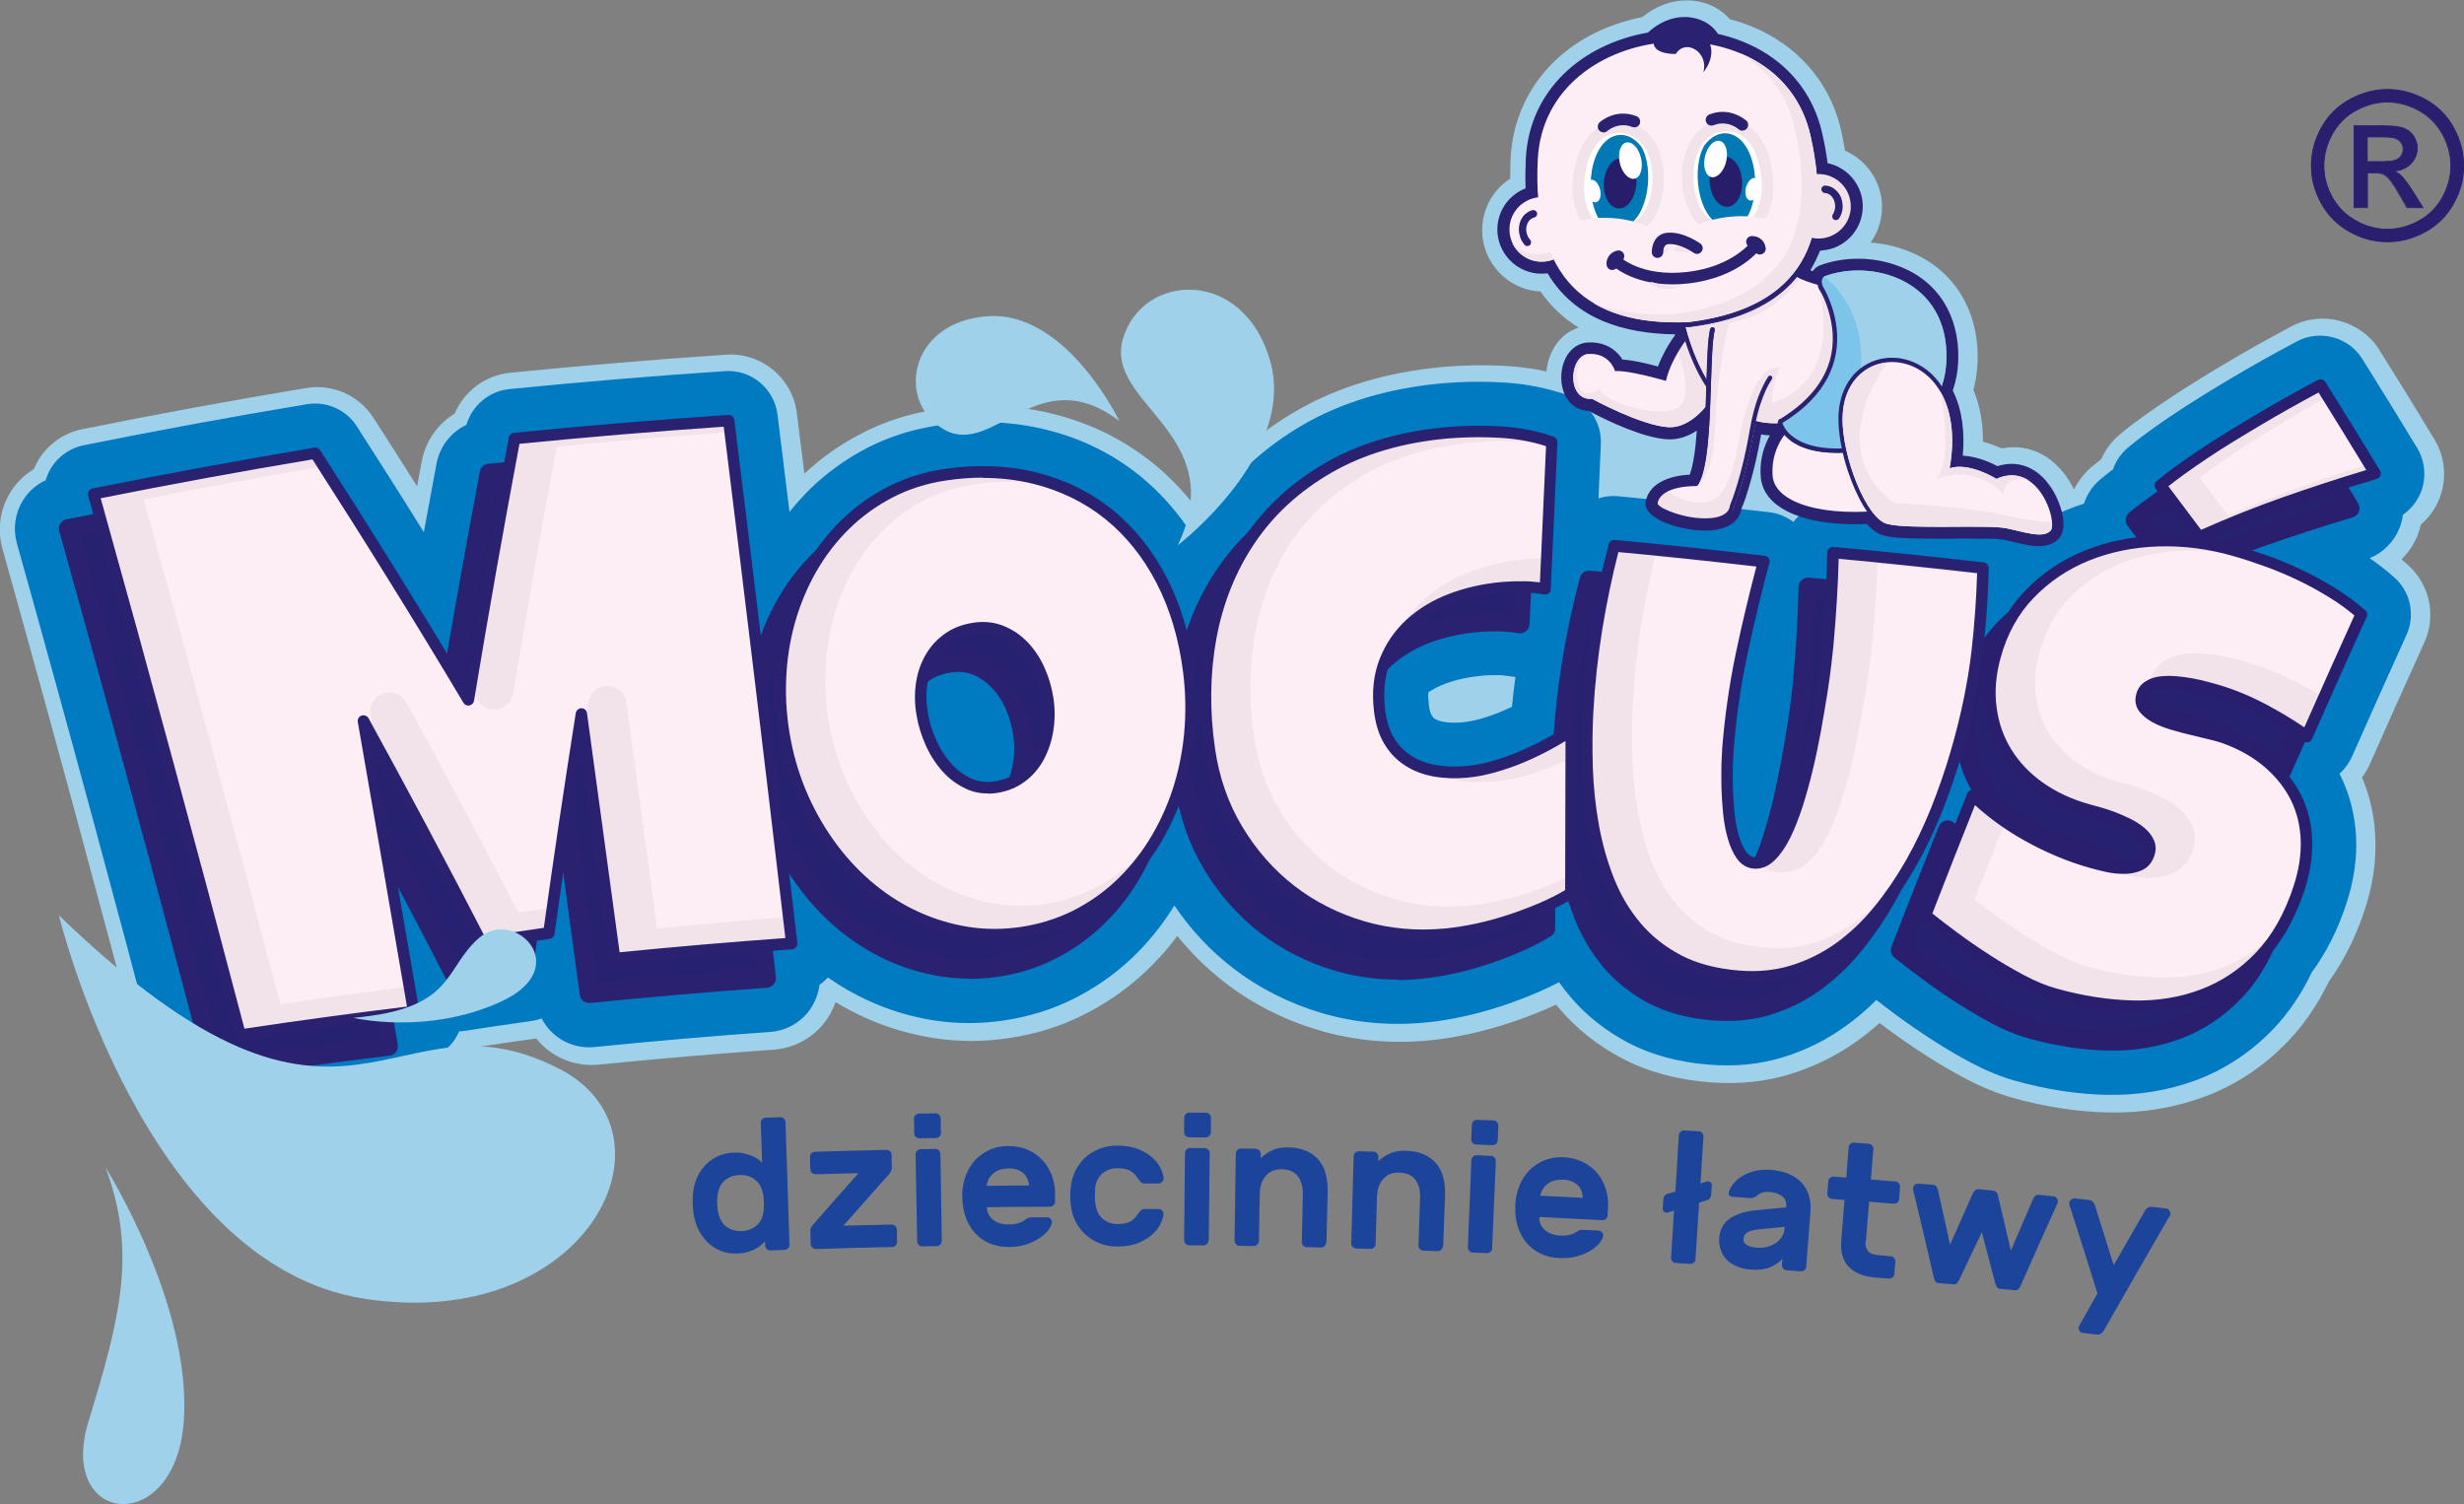 <?xml version="1.0" encoding="UTF-8"?><svg id="a" xmlns="http://www.w3.org/2000/svg" viewBox="0 0 197.37 120.49"><rect x="0" y="0" width="197.37" height="120.49" fill="#808080" stroke="none"/><path d="M193.93,42.01c.66-.57,1.17-1.29,1.49-2.12.59-1.54.44-3.3-.42-4.7-1.44-2.38-2.92-4.79-4.41-7.16-1.49-2.37-4.59-3.2-7.06-1.88-1.84.98-3.64,1.99-5.35,3.01-.73.43-1.47.88-2.19,1.33-.77.48-1.53.96-2.26,1.45-.73.49-1.43.97-2.09,1.44-.7.5-1.32.98-1.85,1.43-.64.53-1.14,1.2-1.47,1.96-.26.2-.5.4-.73.59-.61.51-1.11,1.14-1.46,1.85-.19-.4-.42-.78-.67-1.12-.54-.73-1.16-1.29-1.84-1.67-1.01-.56-2.14-.73-3.29-.5-.43-.2-.93-.39-1.49-.54,0-1.54-.25-2.93-.77-4.15.2-.73.31-1.49.34-2.3.12-4.22-2.05-7.56-5.81-8.91-.87-.32-1.81-.52-2.76-.59.67-.94.99-2.08.9-3.26-.16-1.82-1.32-3.39-2.95-4.1-.09-.56-.2-1.1-.31-1.6-.98-4.41-4.29-7.72-8.91-8.93-.83-.95-2.08-1.51-3.45-1.51h-.03c-1.25,0-2.49.48-3.55,1.34-6.13,1.22-10.25,5.62-10.54,11.32-.02.61-.03,1.14-.03,1.62-1.5.96-2.37,2.67-2.23,4.53.11,1.31.73,2.5,1.73,3.35.83.71,1.85,1.11,2.92,1.16.82,1.17,1.84,2.14,3.06,2.89-.78.25-1.46.78-1.93,1.54-.36.58-.58,1.27-.65,1.97-1.07-.23-2.17-.38-3.3-.44-1.73-.09-3.43-.06-5.06.09-4.41.41-8.32,1.58-11.63,3.49-2.97,1.71-5.46,3.9-7.41,6.51-.31.31-.62.63-.91.95-.96-1.22-2.04-2.31-3.22-3.26-2.32-1.87-5.01-3.2-8-3.94-2.92-.73-6.05-.85-9.29-.36-2.16.32-4.2.97-6.06,1.94-1.67.86-3.2,1.94-4.56,3.21-.2-1.63-.4-3.24-.6-4.84-.35-2.83-2.85-4.89-5.68-4.69-5.76.39-11.58.88-17.32,1.45-1.95.2-3.66,1.48-4.41,3.27-1.37.83-2.33,2.21-2.63,3.79-.13.68-.25,1.35-.38,2.03-1.17-1.86-2.34-3.69-3.5-5.49-1.16-1.8-3.28-2.73-5.38-2.38-5.97.99-12,2.1-17.94,3.3-1.46.29-2.74,1.19-3.51,2.46-.14.23-.27.48-.37.73-.77.47-1.42,1.11-1.89,1.88-.82,1.34-1.05,2.98-.63,4.49,4.01,14.32,7.95,28.87,11.72,43.25.65,2.49,2.91,4.23,5.48,4.23.28,0,.56-.02.84-.06,4.54-.68,9.16-1.31,13.73-1.86,1.53-.18,2.94-1,3.87-2.24.47-.63.8-1.35.98-2.12.29-.25.55-.53.78-.84.09-.12.17-.24.25-.37,1.68-.26,3.39-.51,5.07-.74.02,0,.03,0,.05,0,1.18,1.48,3.04,2.28,5,2.09,4.64-.47,9.36-.87,14.02-1.2,1.53-.11,2.98-.85,3.96-2.04.44-.53.77-1.13.99-1.77.77.47,1.56.88,2.37,1.25,1.75.79,3.6,1.33,5.5,1.63,1.96.31,3.99.31,6.03,0,2.11-.31,4.11-.93,5.94-1.85,1.78-.89,3.42-2.02,4.86-3.35.97-.9,1.87-1.89,2.67-2.98,1.12,1.38,2.38,2.62,3.77,3.7,2.24,1.74,4.8,3.04,7.6,3.86,2.82.84,5.81,1.1,8.88.8,1.03-.1,2.1-.28,3.2-.52,1.07-.24,2.14-.53,3.19-.88,1.02-.34,2.03-.72,3-1.14.24-.1.47-.21.7-.32.09.11.18.22.27.32,1.38,1.62,3.08,2.97,5.05,4,1.99,1.05,4.33,1.69,6.94,1.9,2.3.19,4.49-.03,6.53-.66,1.93-.6,3.74-1.5,5.38-2.68.6-.43,1.19-.91,1.75-1.41.22.17.45.34.69.52.93.69,1.93,1.38,2.97,2.05,1.07.69,2.16,1.33,3.23,1.89,1.28.68,2.54,1.19,3.75,1.53,2.6.73,5.18,1.13,7.66,1.18,2.73.06,5.32-.37,7.72-1.26,2.52-.94,4.78-2.44,6.71-4.46,1.27-1.33,2.37-2.94,3.25-4.76,1.2-1.66,2.17-3.59,2.88-5.76.63-1.92.92-3.84.85-5.7-.06-1.73-.42-3.37-1.07-4.9.25-.33.46-.68.63-1.07,1.41-3.19,2.87-6.46,4.36-9.73.98-2.16.44-4.66-1.33-6.23-.16-.15-.33-.29-.5-.43.57-.56,1.03-1.24,1.32-2.01.1-.25.17-.5.23-.76" fill="#9fd1ea"/><path d="M17.23,89.98c-1.95,0-3.65-1.32-4.15-3.2-3.77-14.37-7.71-28.93-11.73-43.27-.32-1.15-.15-2.39.47-3.4.44-.72,1.08-1.29,1.84-1.64.1-.34.24-.67.43-.98.57-.93,1.52-1.6,2.6-1.82,5.92-1.19,11.94-2.3,17.89-3.29,1.57-.26,3.14.43,4,1.77,1.78,2.77,3.58,5.6,5.37,8.48.34-1.85.68-3.69,1.02-5.51.26-1.37,1.17-2.51,2.39-3.09.45-1.54,1.81-2.7,3.43-2.86,5.71-.57,11.53-1.06,17.27-1.44,2.11-.15,3.96,1.39,4.22,3.49.32,2.56.64,5.17.96,7.79.52-.65,1.06-1.26,1.63-1.82,1.34-1.31,2.88-2.42,4.57-3.3,1.73-.89,3.62-1.5,5.63-1.8,3.06-.46,6.01-.35,8.76.34,2.8.69,5.31,1.93,7.47,3.68,1.53,1.24,2.87,2.72,4.01,4.43.61-.8,1.29-1.56,2.03-2.29,1.84-2.49,4.22-4.59,7.05-6.23,3.13-1.81,6.86-2.92,11.07-3.31,1.56-.14,3.2-.17,4.86-.08,1.85.1,3.62.45,5.26,1.03,1.67.59,2.73,2.17,2.65,3.94l-.19,4.32c.5-.16,1.03-.22,1.58-.17,4.02.38,8.08.81,12.09,1.28.71.08,1.38.36,1.94.78.15-.19.31-.36.49-.53.82-.73,1.92-1.1,3.03-.99,4,.37,8.07.79,12.08,1.25,1.05.12,1.96.63,2.59,1.38,1.16-.86,2.43-1.56,3.8-2.11.42-.17.85-.33,1.29-.47.24-.74.69-1.43,1.33-1.96.3-.25.63-.51.99-.78.23-.66.64-1.28,1.22-1.76.51-.42,1.1-.88,1.78-1.37.64-.46,1.32-.94,2.04-1.41.71-.47,1.46-.95,2.22-1.42.75-.46,1.47-.9,2.18-1.32,1.68-1,3.46-2,5.29-2.97,1.84-.98,4.14-.36,5.24,1.4,1.48,2.36,2.96,4.76,4.4,7.14.63,1.05.75,2.35.31,3.5-.29.75-.81,1.4-1.46,1.85-.04.35-.13.7-.26,1.04-.43,1.1-1.31,1.99-2.4,2.43.7.48,1.35.99,1.96,1.53,1.32,1.16,1.71,3.02.99,4.62-1.48,3.27-2.95,6.55-4.36,9.74-.24.53-.58,1-1,1.38.03.06.06.11.08.17.76,1.54,1.18,3.23,1.25,5.03.06,1.7-.2,3.45-.79,5.22-.68,2.08-1.61,3.92-2.76,5.48-.83,1.74-1.86,3.26-3.06,4.52-1.78,1.86-3.86,3.24-6.19,4.12-2.23.83-4.65,1.23-7.2,1.18-2.36-.05-4.83-.43-7.32-1.13-1.11-.31-2.28-.79-3.48-1.42-1.03-.54-2.08-1.16-3.12-1.83-1.01-.65-1.99-1.33-2.9-2-.59-.43-1.12-.84-1.61-1.22-.77.77-1.6,1.48-2.47,2.1-1.52,1.1-3.2,1.93-4.98,2.48-1.85.57-3.85.78-6,.6-2.43-.2-4.59-.79-6.42-1.75-1.81-.95-3.37-2.19-4.64-3.68-.32-.38-.62-.77-.91-1.17-.53.28-1.08.54-1.66.79-.93.4-1.9.77-2.89,1.1-1,.33-2.03.62-3.05.84-1.04.23-2.06.4-3.04.49-2.88.29-5.71.03-8.36-.75-2.63-.78-5.04-2-7.15-3.63-1.8-1.39-3.36-3.06-4.66-4.99-.02.03-.04.06-.06.1-.99,1.59-2.17,3.02-3.5,4.26-1.35,1.25-2.88,2.3-4.54,3.13-1.7.85-3.56,1.42-5.53,1.72-1.9.28-3.8.28-5.62,0-1.78-.28-3.51-.79-5.14-1.53-1.17-.52-2.29-1.16-3.36-1.91-.21.22-.43.42-.68.59-.1.81-.43,1.59-.95,2.23-.74.9-1.83,1.46-3,1.54-4.66.33-9.39.74-14.06,1.21-1.8.18-3.46-.76-4.24-2.29-.28.1-.56.17-.86.21-1.77.25-3.57.51-5.35.79-.14.02-.27.03-.41.04-.12.29-.28.57-.47.82-.26.35-.58.66-.94.9-.09.74-.37,1.45-.82,2.05-.7.94-1.77,1.56-2.93,1.7-4.59.56-9.23,1.19-13.77,1.87-.19.03-.42.05-.64.05ZM16.84,82.96s-.02,0-.03,0c.01,0,.02,0,.03,0ZM8.95,44.48c3.53,12.65,6.99,25.45,10.33,38.12,2.87-.42,5.76-.81,8.65-1.18l-.48-2.78,2.13-.26c-.39-2.26-.78-4.52-1.17-6.79l-3.76-21.79,10.35,19.54c1.07,2.02,2.11,4.01,3.11,5.94.47-.07.94-.14,1.41-.21l.41-2.86,1.33-.19c.13-.91.26-1.82.39-2.74l3.6-24.83,3.38,24.85c.33,2.41.66,4.83.98,7.24,2.91-.28,5.83-.53,8.73-.75l-.34-2.91,2.01-.15c-.09-.8-.19-1.59-.28-2.39l-1.09-9.21-1.19-9.8c-.59-4.84-1.18-9.67-1.77-14.4-3.96.29-7.94.62-11.87,1l-.43,2.32-1.84.18c-.77,4.12-1.52,8.32-2.24,12.52l-1.6,9.29-4.88-8.07c-2.99-4.95-6.03-9.83-9.04-14.53-4.14.7-8.3,1.47-12.43,2.27l.55,1.96-2.94.58ZM155.54,75.18c.18.14.38.28.58.43.79.59,1.64,1.17,2.53,1.75.87.56,1.74,1.07,2.59,1.52.76.4,1.47.7,2.1.87,1.92.54,3.78.83,5.55.87.1,0,.2,0,.3,0,1.54,0,2.98-.25,4.28-.73,1.33-.5,2.53-1.3,3.57-2.39.73-.77,1.37-1.75,1.9-2.93l.17-.38.26-.33c.77-.99,1.4-2.23,1.88-3.69.32-.98.47-1.91.44-2.77-.03-.79-.2-1.51-.52-2.15-.15-.3-.34-.61-.57-.89l-1.62-2.07,1.37-1.92c.35-.8.71-1.59,1.06-2.39l1.26-2.82.38.11c.75-1.69,1.51-3.39,2.28-5.1-.01,0-.03-.02-.04-.03-.71-.44-1.47-.86-2.25-1.25-.78-.38-1.59-.73-2.41-1.03-.43-.16-.86-.31-1.3-.45l-4.2-1.38-3.59.46c-1.15.15-2.24.43-3.24.83-1.35.54-2.54,1.35-3.54,2.38-.35.36-.66.76-.94,1.2l-.27.43-.38.33c-.25.22-.46.41-.63.6-.25.26-.49.55-.73.88l-2.4,3.36.95,3.53c.14.51.34,1,.6,1.44l2.42,4.17-3.12.69c-.13.31-.25.63-.38.95l-2.01,5.07-.88-.9c-.49,1.24-.98,2.48-1.46,3.73ZM127.67,66.98l1.33,4.13c.15.48.29.87.43,1.21.44,1.1,1.02,2.08,1.74,2.92.68.8,1.54,1.48,2.55,2.01.99.52,2.24.84,3.72.96,1.25.1,2.36,0,3.35-.31,1.05-.32,2.04-.82,2.93-1.46.95-.68,1.83-1.52,2.61-2.49.85-1.04,1.63-2.19,2.33-3.41.18-.31.35-.63.52-.95l.09-.18.11-.17c.37-.54.71-1.1,1.02-1.64.7-1.23,1.33-2.55,1.87-3.91.49-1.25.94-2.52,1.33-3.78l1.37-4.47.47-4.7c.09-.86.16-1.71.21-2.54-1.96-.21-3.92-.42-5.88-.61l-.11,2.65-2.19-.21c-.01.28-.03.56-.04.84-.07,1.28-.17,2.56-.29,3.82-.03.35-.09.88-.17,1.59-.08.71-.2,1.54-.35,2.46-.15.92-.31,1.9-.5,2.93-.19,1.06-.42,2.15-.67,3.22-.26,1.08-.55,2.13-.87,3.14-.22.69-.47,1.37-.74,2l-.93,2.17-2.25-.04c-.13,0-.27,0-.4-.01-1.32-.11-2.49-.8-3.28-1.94-.47-.67-.83-1.47-1.09-2.39-.21-.75-.37-1.59-.45-2.47-.08-.78-.12-1.55-.14-2.29-.02-.7-.01-1.36,0-1.96.02-.58.04-1.03.06-1.35.21-2.69.59-5.38,1.14-7.97.29-1.39.61-2.78.94-4.17-1.93-.21-3.86-.42-5.79-.61l-.59,2.61-1.65-.16c-.3,1.35-.57,2.71-.79,4.08-.29,1.77-.5,3.63-.63,5.54l-.13,1.86-1.61.94c-.26.15-.52.3-.79.45-.76.42-1.57.8-2.38,1.14-.82.34-1.68.64-2.53.89-.93.27-1.85.44-2.73.53-1.2.11-2.35.07-3.42-.12-1.2-.21-2.29-.64-3.25-1.25-1.02-.65-1.86-1.53-2.5-2.6-.62-1.03-1.01-2.26-1.17-3.63-.2-1.69-.08-3.27.35-4.71l.25-.83.6-.62c.14-.15.29-.29.44-.43,1.17-1.07,2.57-1.91,4.15-2.51,1.5-.57,3.12-.93,4.82-1.08.34-.03.69-.05,1.05-.06l.15-3.32,1.57.12.27-6.05c-.37-.05-.76-.09-1.15-.11-1.32-.07-2.61-.05-3.83.06-3.19.29-5.94,1.1-8.19,2.4-2.06,1.19-3.76,2.7-5.04,4.49l-.19.27-.24.23c-.8.76-1.49,1.58-2.07,2.44-.84,1.24-1.52,2.62-2.02,4.09l-2,5.88,1.46,6.24c.34,1.47.89,2.84,1.63,4.08.97,1.61,2.18,2.99,3.6,4.08,1.41,1.09,3.04,1.92,4.83,2.45,1.77.52,3.69.69,5.66.49.7-.07,1.45-.19,2.22-.36.78-.17,1.57-.39,2.35-.65.8-.26,1.57-.56,2.32-.88.21-.09.42-.19.62-.28v-2.14s1.98-.96,1.98-.96c.3-.15.59-.3.86-.45l3.77-2.15ZM61.26,60.4l4.92,7.64c.28.44.52.78.74,1.08.78,1.03,1.66,1.95,2.62,2.73.95.77,1.97,1.41,3.04,1.89,1.07.48,2.19.81,3.35.99,1.12.17,2.3.17,3.49,0,1.23-.18,2.38-.54,3.42-1.05,1.06-.53,2.04-1.2,2.9-2,.87-.81,1.65-1.75,2.31-2.81.29-.47.58-.99.85-1.55l.14-.29.19-.26c.22-.3.41-.57.57-.84.51-.82.95-1.71,1.32-2.65l2.17-5.55-1.65-6.34c-.33-1.28-.78-2.46-1.32-3.5-.91-1.75-2.06-3.19-3.43-4.3-1.35-1.09-2.95-1.87-4.74-2.32-1.85-.46-3.87-.53-6.01-.21-1.25.19-2.41.55-3.45,1.09-1.06.55-2.03,1.24-2.86,2.07-.52.51-1.03,1.11-1.5,1.78l-.21.3-.27.25c-.08.08-.16.15-.23.22-.87.86-1.63,1.85-2.26,2.94-.42.74-.79,1.55-1.11,2.42l-2.99,8.26ZM114.41,55.46c-.02.3,0,.63.04.99.06.54.19.79.23.85.1.17.19.24.26.28.18.11.4.19.68.24.44.08.96.09,1.53.04.45-.04.94-.14,1.44-.28.6-.17,1.19-.38,1.76-.62.26-.11.51-.22.76-.34.08-.81.17-1.61.28-2.39-.13-.01-.25-.03-.38-.05-.35-.06-.7-.1-1.05-.1-.43,0-.87,0-1.28.05-1.04.09-2.03.31-2.92.64-.5.19-.95.42-1.35.69ZM146.55,47.3s.02,0,.03,0c-.01,0-.02,0-.03,0ZM122.21,47.23s.01,0,.02,0c0,0-.01,0-.02,0ZM120.7,47.03s0,.02,0,.02v-.02ZM174.91,42.2l.08.1,4.54-1.65c.22-.08.44-.16.66-.24,1.27-.44,2.55-.88,3.86-1.3l-1.26-2.07,2.79-.88c-.26-.42-.51-.83-.77-1.25-.85.48-1.68.96-2.49,1.44-.67.4-1.37.82-2.08,1.26-.69.43-1.37.86-2.02,1.29-.29.19-.58.39-.86.58l.49.65-2.94,2.06ZM10.44,38.74h0s0,0,0,0ZM175.49,37.03h0s0,0,0,0ZM58.58,36.76s-.01,0-.02,0c0,0,.01,0,.02,0ZM55.32,34.08s0,0,0,.01c0,0,0,0,0-.01ZM79.1,66.17c-.98,0-1.91-.2-2.79-.6-1.04-.48-1.98-1.17-2.77-2.06-.72-.8-1.31-1.74-1.78-2.78-.44-.98-.75-2-.92-3.04-.19-1.14-.21-2.27-.05-3.36.02-.13.04-.25.07-.38l.27-1.39,1.05-.78c.05-.04.11-.09.17-.13h0c.94-.67,2.04-1.1,3.28-1.29,1.28-.19,2.52-.05,3.65.42,1.03.42,1.94,1.05,2.71,1.86.71.75,1.31,1.65,1.76,2.65.43.96.73,1.98.89,3.03.16,1.09.16,2.19,0,3.27-.1.62-.25,1.24-.47,1.84l-.5,1.39-1.34.62c-.67.31-1.39.52-2.12.63-.38.06-.75.08-1.11.08ZM72.24,51.74s-.01.01-.02.02l.02-.02Z" fill="#007ac1"/><path d="M23.24,39.09c4.21,6.54,8.3,13.12,12.26,19.75,1.15-6.98,2.39-13.96,3.7-20.93,5.71-.57,11.43-1.05,17.15-1.43,1.74,13.95,3.42,27.91,5.05,41.88-4.73.34-9.46.74-14.18,1.22-.88-6.53-1.77-13.06-2.67-19.59-.92,5.85-1.79,11.69-2.61,17.54-1.8.25-3.6.52-5.4.79-3.07-5.95-6.22-11.88-9.46-17.78,1.35,7.76,2.7,15.51,4.02,23.27-4.64.56-9.27,1.19-13.89,1.89-3.79-14.47-7.71-28.92-11.74-43.34,5.9-1.19,11.82-2.28,17.76-3.27" fill="#262171"/><path d="M17.23,86.46c-.34,0-.65-.23-.74-.57-3.77-14.4-7.72-28.98-11.74-43.33-.06-.21-.03-.43.08-.61.11-.18.29-.31.5-.35,5.88-1.18,11.86-2.28,17.78-3.27.3-.05.6.08.77.34,3.82,5.92,7.58,11.97,11.2,17.99,1.05-6.28,2.18-12.63,3.36-18.89.06-.33.34-.59.68-.62,5.69-.57,11.47-1.05,17.17-1.44.41-.03.76.27.81.67,1.73,13.89,3.43,27.99,5.05,41.88.02.21-.04.42-.17.58-.13.16-.33.26-.54.28-4.71.34-9.47.75-14.16,1.22-.41.04-.78-.25-.84-.66-.64-4.77-1.3-9.59-1.95-14.39-.63,4.11-1.23,8.25-1.8,12.34-.05.34-.31.6-.65.65-1.78.25-3.59.52-5.39.79-.32.05-.65-.11-.8-.41-2.34-4.55-4.76-9.14-7.22-13.68,1.08,6.2,2.16,12.47,3.23,18.69.04.21-.02.42-.14.59s-.31.28-.52.3c-4.62.56-9.28,1.19-13.87,1.88-.04,0-.08,0-.11,0ZM6.45,42.94c3.88,13.88,7.7,27.97,11.35,41.89,4.12-.61,8.29-1.18,12.44-1.69-1.29-7.5-2.59-15.06-3.89-22.48-.06-.37.15-.73.5-.85.35-.12.74.03.93.35,3.14,5.71,6.23,11.53,9.21,17.3,1.43-.22,2.87-.43,4.29-.63.79-5.64,1.64-11.35,2.53-16.98.06-.37.38-.65.76-.65h0c.38,0,.7.29.75.66.86,6.25,1.72,12.59,2.57,18.86,4.2-.42,8.46-.78,12.67-1.09-1.57-13.39-3.21-26.96-4.87-40.36-5.26.36-10.58.81-15.83,1.33-1.27,6.76-2.48,13.6-3.59,20.35-.05.32-.3.57-.61.63-.32.06-.64-.08-.8-.36-3.86-6.46-7.88-12.95-11.97-19.31-5.47.92-10.99,1.93-16.43,3.02Z" fill="#2a2171"/><path d="M93.21,56.57c.22,1.71.24,3.38.09,5.01-.16,1.63-.48,3.18-.97,4.65-.49,1.47-1.13,2.84-1.93,4.11-.79,1.27-1.72,2.4-2.78,3.38-1.06.98-2.24,1.79-3.54,2.44-1.3.65-2.72,1.09-4.24,1.31-1.48.22-2.92.22-4.32,0-1.41-.22-2.76-.62-4.05-1.2-1.3-.58-2.52-1.34-3.66-2.26-1.14-.93-2.17-2-3.08-3.21-.92-1.21-1.71-2.55-2.37-4.01-.66-1.46-1.16-3.01-1.47-4.67-.31-1.62-.44-3.24-.38-4.85.06-1.62.29-3.18.71-4.67.42-1.5,1-2.91,1.75-4.23.75-1.32,1.66-2.51,2.72-3.55,1.06-1.04,2.26-1.91,3.6-2.6,1.34-.69,2.81-1.16,4.4-1.4,2.56-.38,4.97-.29,7.21.26,2.24.56,4.22,1.53,5.93,2.91,1.71,1.38,3.11,3.14,4.22,5.27,1.11,2.13,1.83,4.57,2.17,7.31M81.91,58.75c-.12-.81-.34-1.57-.67-2.3-.33-.73-.74-1.36-1.25-1.89-.5-.53-1.09-.94-1.76-1.21-.67-.28-1.4-.36-2.19-.24-.81.12-1.51.39-2.09.8-.58.42-1.06.93-1.42,1.56-.36.62-.6,1.32-.71,2.1-.11.78-.1,1.57.04,2.4.13.78.37,1.55.7,2.3.33.75.76,1.41,1.27,1.99.51.57,1.09,1.01,1.75,1.31.66.3,1.38.39,2.17.27.79-.12,1.47-.39,2.05-.83.58-.44,1.04-.98,1.4-1.63.35-.65.59-1.38.71-2.18.12-.8.12-1.61,0-2.44Z" fill="#262171"/><path d="M77.65,78.39c-.76,0-1.51-.06-2.25-.17-1.47-.23-2.9-.65-4.25-1.26-1.35-.61-2.64-1.4-3.83-2.37-1.18-.96-2.27-2.09-3.21-3.34-.95-1.25-1.77-2.65-2.46-4.15-.69-1.51-1.2-3.14-1.53-4.84-.32-1.68-.45-3.37-.39-5.03.06-1.68.31-3.31.74-4.85.43-1.56,1.05-3.04,1.83-4.4.79-1.38,1.75-2.63,2.85-3.71,1.11-1.09,2.39-2.01,3.79-2.73,1.41-.73,2.97-1.22,4.63-1.47,2.64-.4,5.17-.3,7.5.28,2.34.58,4.43,1.61,6.22,3.06,1.78,1.44,3.27,3.29,4.42,5.51,1.14,2.19,1.89,4.73,2.25,7.57.22,1.75.25,3.49.09,5.18-.16,1.67-.5,3.29-1.01,4.82-.51,1.52-1.18,2.96-2,4.28-.82,1.32-1.8,2.51-2.91,3.53-1.11,1.02-2.36,1.89-3.72,2.56-1.37.68-2.87,1.15-4.47,1.38-.77.11-1.54.17-2.3.17ZM76.73,41.35c-.95,0-1.93.07-2.92.22-1.5.22-2.9.67-4.16,1.32-1.27.65-2.42,1.48-3.42,2.47-1,.98-1.88,2.12-2.59,3.38-.72,1.26-1.28,2.62-1.68,4.06-.4,1.42-.63,2.94-.68,4.5-.06,1.54.07,3.12.37,4.68.3,1.58.78,3.09,1.42,4.5.64,1.4,1.4,2.7,2.28,3.86.87,1.16,1.87,2.19,2.96,3.08,1.08.88,2.26,1.61,3.49,2.16,1.23.55,2.53.94,3.86,1.14,1.32.21,2.7.21,4.09,0,1.44-.21,2.79-.63,4.01-1.24,1.23-.61,2.36-1.39,3.36-2.32,1-.93,1.9-2.01,2.65-3.22.76-1.22,1.38-2.55,1.85-3.95.47-1.42.79-2.92.94-4.48.15-1.57.12-3.2-.08-4.84h0c-.34-2.65-1.04-5.03-2.09-7.05-1.05-2.03-2.41-3.72-4.02-5.03-1.62-1.31-3.51-2.23-5.63-2.76-1.27-.31-2.6-.47-3.98-.47ZM77.1,66.65c-.65,0-1.27-.13-1.84-.39-.75-.34-1.43-.85-2.01-1.5-.56-.63-1.03-1.36-1.39-2.18-.36-.81-.61-1.65-.76-2.49-.15-.9-.17-1.79-.04-2.64.13-.87.4-1.67.81-2.37.41-.71.96-1.32,1.64-1.8.68-.48,1.5-.8,2.42-.94.93-.14,1.8-.04,2.6.29.77.32,1.45.79,2.02,1.39.56.59,1.03,1.3,1.39,2.1.36.79.6,1.63.73,2.5h0c.13.89.13,1.79,0,2.67-.14.88-.4,1.7-.8,2.43-.4.75-.94,1.38-1.61,1.88-.68.51-1.49.84-2.4.98-.26.04-.51.06-.76.06ZM76.74,53.82c-.19,0-.38.02-.58.05-.69.1-1.28.33-1.76.67-.49.35-.9.79-1.2,1.32-.31.53-.52,1.15-.62,1.82-.1.69-.09,1.42.04,2.16.12.72.34,1.43.65,2.12.3.68.68,1.28,1.14,1.79.44.49.94.87,1.5,1.12.53.24,1.1.31,1.74.21.67-.1,1.23-.32,1.7-.69.49-.37.89-.83,1.18-1.39.31-.57.52-1.22.63-1.93.11-.72.11-1.47,0-2.21-.11-.73-.32-1.44-.61-2.1-.29-.65-.66-1.21-1.11-1.68-.43-.45-.93-.8-1.5-1.03-.38-.16-.78-.23-1.2-.23Z" fill="#2a2171"/><path d="M122.28,38.19c-.18,3.92-.35,7.84-.53,11.76-.58-.1-1.16-.16-1.73-.17-.57,0-1.14.01-1.71.06-1.45.12-2.81.43-4.07.91-1.27.48-2.36,1.14-3.27,1.97-.91.83-1.6,1.83-2.06,2.99-.46,1.16-.59,2.48-.42,3.97.11.95.37,1.76.76,2.42.4.66.9,1.19,1.52,1.59.62.4,1.33.67,2.13.81.8.14,1.67.17,2.6.08.7-.07,1.43-.21,2.17-.42.75-.21,1.48-.47,2.2-.77.72-.3,1.42-.64,2.1-1.01.68-.37,1.3-.74,1.87-1.12,0,4.35-.01,8.7-.03,13.05-.7.43-1.46.81-2.28,1.17-.82.36-1.67.68-2.54.97-.87.29-1.75.53-2.62.73-.88.19-1.72.33-2.54.41-2.35.23-4.58.04-6.71-.59-2.13-.63-4.04-1.6-5.74-2.91-1.7-1.31-3.12-2.93-4.27-4.85-1.15-1.92-1.91-4.06-2.25-6.41-.45-3.12-.42-6.13.12-9.02.54-2.89,1.58-5.5,3.14-7.81,1.56-2.31,3.66-4.24,6.28-5.76,2.63-1.52,5.78-2.46,9.44-2.79,1.38-.13,2.81-.15,4.28-.07,1.47.08,2.86.35,4.15.81" fill="#262171"/><path d="M111.96,78.47c-1.74,0-3.44-.24-5.05-.72-2.21-.65-4.23-1.68-5.99-3.04-1.77-1.37-3.27-3.07-4.46-5.06-1.21-2.01-2-4.26-2.35-6.7-.47-3.22-.43-6.34.12-9.27.56-3,1.65-5.72,3.26-8.1,1.63-2.41,3.83-4.43,6.54-5.99,2.73-1.58,6.01-2.55,9.75-2.89,1.41-.13,2.89-.15,4.39-.07,1.54.08,3.01.37,4.37.85.32.11.53.42.51.76l-.53,11.76c0,.22-.11.43-.29.56-.17.14-.39.2-.61.16-.54-.09-1.08-.15-1.61-.15-.55,0-1.1.01-1.63.06-1.37.12-2.67.41-3.87.86-1.17.44-2.19,1.06-3.03,1.82-.82.75-1.45,1.66-1.86,2.71-.41,1.03-.53,2.24-.37,3.6.1.84.32,1.55.66,2.12.34.56.76,1,1.28,1.34.53.34,1.16.58,1.85.7.73.13,1.53.16,2.39.08.65-.06,1.33-.19,2.03-.39.72-.21,1.43-.46,2.11-.75.69-.29,1.38-.62,2.03-.97.65-.35,1.26-.72,1.81-1.08.24-.16.54-.17.79-.04.25.13.4.39.4.68,0,4.35-.01,8.7-.03,13.05,0,.27-.14.51-.37.65-.72.44-1.52.85-2.37,1.22-.84.36-1.71.7-2.6.99-.89.3-1.8.55-2.7.75-.91.2-1.79.34-2.63.43-.66.07-1.31.1-1.95.1ZM116.45,38.11c-.86,0-1.71.04-2.53.11-3.52.32-6.59,1.23-9.13,2.7-2.51,1.45-4.54,3.3-6.03,5.52-1.49,2.2-2.51,4.74-3.03,7.53-.52,2.77-.55,5.72-.11,8.77.32,2.23,1.05,4.29,2.15,6.13,1.1,1.83,2.47,3.39,4.09,4.64,1.61,1.25,3.45,2.18,5.49,2.78,2.02.6,4.18.79,6.42.56.78-.08,1.6-.21,2.45-.4.85-.19,1.71-.43,2.55-.7.85-.28,1.68-.6,2.48-.94.65-.28,1.26-.58,1.82-.9.01-3.74.02-7.49.03-11.23-.24.14-.48.28-.73.41-.7.38-1.43.73-2.17,1.04-.74.31-1.51.58-2.28.8-.79.23-1.57.38-2.31.45-1,.09-1.94.06-2.8-.09-.9-.16-1.71-.47-2.41-.92-.72-.46-1.31-1.08-1.77-1.85-.45-.75-.74-1.67-.87-2.73-.19-1.61-.03-3.07.47-4.34.5-1.27,1.26-2.37,2.25-3.28.99-.9,2.17-1.61,3.52-2.12,1.33-.5,2.77-.83,4.28-.95.59-.05,1.19-.07,1.79-.06.33,0,.66.02.99.06l.46-10.34c-1.07-.33-2.21-.52-3.4-.59-.55-.03-1.1-.04-1.64-.04Z" fill="#2a2171"/><path d="M156.37,54.97c-.14,1.18-.34,2.46-.62,3.86-.28,1.4-.64,2.84-1.08,4.32-.44,1.48-.95,2.97-1.55,4.47-.59,1.5-1.28,2.93-2.05,4.3-.78,1.36-1.64,2.63-2.58,3.79-.95,1.16-1.99,2.16-3.14,2.98-1.15.83-2.39,1.45-3.74,1.86-1.35.41-2.81.56-4.39.42-1.86-.15-3.44-.57-4.77-1.27-1.33-.7-2.45-1.58-3.37-2.66-.92-1.08-1.65-2.31-2.21-3.69-.55-1.39-.97-2.84-1.24-4.37-.27-1.53-.44-3.08-.49-4.66-.05-1.58-.04-3.1.04-4.55.12-2.23.36-4.46.72-6.67.36-2.21.83-4.42,1.4-6.61,4,.38,7.99.8,11.98,1.26-.66,2.46-1.26,4.95-1.79,7.45-.53,2.5-.89,5.03-1.08,7.57-.02.27-.04.67-.06,1.21-.02.54-.02,1.14,0,1.8.01.67.06,1.35.12,2.05.07.7.19,1.35.35,1.94.17.59.39,1.08.66,1.47.27.39.61.6,1.02.64.47.04.91-.14,1.33-.55.41-.41.79-.96,1.15-1.67.35-.71.68-1.53.98-2.46.3-.94.57-1.91.81-2.94.24-1.02.46-2.04.64-3.07.19-1.03.35-1.98.49-2.87.14-.89.25-1.67.33-2.35.08-.68.14-1.19.17-1.53.11-1.24.21-2.48.28-3.72.07-1.24.12-2.47.15-3.71,4.01.37,8.01.78,12.01,1.24-.05,2.21-.2,4.45-.46,6.7" fill="#262171"/><path d="M138.32,81.78c-.39,0-.78-.02-1.17-.05-1.95-.16-3.66-.62-5.07-1.36-1.41-.74-2.62-1.7-3.6-2.84-.97-1.14-1.76-2.45-2.34-3.91-.57-1.43-1-2.95-1.28-4.52-.28-1.57-.45-3.17-.5-4.77-.05-1.6-.04-3.15.04-4.62.12-2.27.37-4.54.73-6.75.37-2.24.84-4.48,1.42-6.68.09-.36.44-.6.81-.57,3.98.37,8.02.8,12,1.27.22.03.42.15.55.33.12.18.16.41.11.63-.65,2.42-1.25,4.92-1.78,7.4-.51,2.44-.87,4.95-1.07,7.48-.02.25-.04.65-.06,1.18-.02.52-.02,1.11,0,1.76.01.64.05,1.31.12,2,.06.66.17,1.26.33,1.81.14.51.33.92.55,1.24.18.26.34.3.45.31.15.01.4,0,.73-.33.35-.34.69-.84,1-1.46.33-.67.65-1.46.93-2.36.29-.91.56-1.88.8-2.88.24-1.01.45-2.03.64-3.03.18-1,.35-1.96.49-2.85.14-.88.25-1.66.33-2.32.08-.67.13-1.18.16-1.51.11-1.22.21-2.46.28-3.69.07-1.24.12-2.47.15-3.68,0-.21.1-.41.26-.55.16-.14.37-.21.58-.19,3.99.37,8.04.78,12.03,1.24.39.05.69.38.68.78-.05,2.21-.2,4.49-.47,6.78h0c-.14,1.18-.35,2.5-.63,3.92-.28,1.41-.65,2.88-1.09,4.38-.44,1.48-.97,3.01-1.57,4.53-.6,1.52-1.31,3-2.1,4.39-.79,1.39-1.69,2.7-2.66,3.89-.98,1.21-2.09,2.26-3.28,3.12-1.21.87-2.54,1.53-3.96,1.97-1.09.34-2.27.51-3.51.51ZM127.87,47.31c-.49,1.95-.9,3.93-1.22,5.91-.35,2.16-.59,4.38-.72,6.59-.08,1.42-.09,2.93-.04,4.48.05,1.53.21,3.06.48,4.55.26,1.46.67,2.89,1.2,4.22.52,1.3,1.22,2.47,2.08,3.48.85.99,1.91,1.83,3.14,2.48,1.23.64,2.73,1.04,4.48,1.19,1.48.12,2.86-.01,4.1-.39,1.26-.39,2.44-.98,3.51-1.75,1.09-.79,2.09-1.74,2.99-2.85.92-1.13,1.76-2.36,2.51-3.68.76-1.33,1.43-2.74,2.01-4.2.59-1.48,1.1-2.97,1.52-4.41.43-1.46.79-2.89,1.06-4.25.28-1.38.48-2.66.61-3.8h0c.23-2,.38-3.99.44-5.94-3.48-.4-7-.76-10.48-1.08-.03.96-.07,1.94-.13,2.91-.07,1.25-.17,2.51-.28,3.75-.03.34-.09.85-.17,1.54-.08.68-.19,1.48-.33,2.38-.14.9-.31,1.87-.49,2.89-.19,1.02-.4,2.07-.65,3.11-.25,1.04-.52,2.04-.83,2.99-.31.97-.65,1.83-1.02,2.57-.39.78-.82,1.41-1.3,1.88-.72.71-1.45.8-1.93.77-.44-.04-1.08-.23-1.58-.96-.32-.46-.58-1.03-.77-1.7-.18-.63-.31-1.33-.38-2.07-.07-.72-.11-1.43-.13-2.11-.01-.67-.01-1.29,0-1.84.02-.56.04-.97.06-1.25.2-2.59.57-5.17,1.1-7.67.47-2.22,1-4.45,1.57-6.63-3.47-.4-6.97-.77-10.44-1.1Z" fill="#2a2171"/><path d="M182.17,73.91c-.75,2.27-1.79,4.1-3.13,5.5-1.34,1.4-2.87,2.42-4.6,3.06-1.73.65-3.59.95-5.61.9-2.02-.04-4.09-.37-6.24-.97-.83-.23-1.71-.6-2.64-1.09-.93-.49-1.86-1.04-2.8-1.64-.93-.6-1.83-1.22-2.67-1.85-.85-.63-1.6-1.21-2.25-1.73,1.24-3.21,2.51-6.42,3.78-9.62,1.26,1.24,2.72,2.33,4.4,3.26,1.68.93,3.37,1.64,5.1,2.13.33.09.73.19,1.2.3.47.11.94.16,1.4.16.46,0,.87-.09,1.24-.25.37-.17.62-.48.77-.95.1-.32.07-.62-.07-.91-.14-.29-.35-.55-.64-.78-.29-.24-.63-.45-1.02-.65-.4-.19-.79-.37-1.18-.51-.39-.15-.76-.27-1.11-.37-.35-.1-.63-.18-.84-.23-1.5-.42-2.8-1.02-3.91-1.81-1.11-.79-1.99-1.71-2.65-2.78-.66-1.07-1.08-2.26-1.25-3.57-.17-1.32-.06-2.7.34-4.15.55-1.99,1.47-3.66,2.77-5.01,1.3-1.35,2.83-2.38,4.6-3.09,1.77-.71,3.68-1.1,5.73-1.16,2.05-.06,4.08.2,6.08.78.89.26,1.8.56,2.72.89.92.34,1.83.72,2.71,1.15.88.43,1.72.9,2.53,1.4.8.5,1.54,1.05,2.22,1.65-1.48,3.25-2.93,6.51-4.38,9.77-1.07-.75-2.22-1.46-3.46-2.12-1.24-.66-2.48-1.17-3.75-1.54-.23-.07-.53-.15-.9-.25-.37-.1-.76-.18-1.17-.26-.41-.07-.84-.13-1.27-.16-.44-.03-.83-.03-1.2.03-.36.05-.68.17-.94.34-.27.18-.44.43-.52.75-.09.37-.03.7.18.98.21.28.52.53.93.74.41.22.87.4,1.39.55.52.15,1.04.29,1.56.41.52.12,1,.24,1.45.34.45.11.81.21,1.09.31,1.38.5,2.56,1.17,3.53,2,.97.83,1.71,1.76,2.22,2.8.52,1.04.79,2.17.84,3.41.04,1.23-.15,2.51-.59,3.84" fill="#262171"/><path d="M182.17,73.91c-.75,2.27-1.79,4.1-3.13,5.5-1.34,1.4-2.87,2.42-4.6,3.06-1.73.65-3.59.95-5.61.9-2.02-.04-4.09-.37-6.24-.97-.83-.23-1.71-.6-2.64-1.09-.93-.49-1.86-1.04-2.8-1.64-.93-.6-1.83-1.22-2.67-1.85-.85-.63-1.6-1.21-2.25-1.73,1.24-3.21,2.51-6.42,3.78-9.62,1.26,1.24,2.72,2.33,4.4,3.26,1.68.93,3.37,1.64,5.1,2.13.33.09.73.19,1.2.3.47.11.94.16,1.4.16.46,0,.87-.09,1.24-.25.37-.17.62-.48.77-.95.1-.32.07-.62-.07-.91-.14-.29-.35-.55-.64-.78-.29-.24-.63-.45-1.02-.65-.4-.19-.79-.37-1.18-.51-.39-.15-.76-.27-1.11-.37-.35-.1-.63-.18-.84-.23-1.5-.42-2.8-1.02-3.91-1.81-1.11-.79-1.99-1.71-2.65-2.78-.66-1.07-1.08-2.26-1.25-3.57-.17-1.32-.06-2.7.34-4.15.55-1.99,1.47-3.66,2.77-5.01,1.3-1.35,2.83-2.38,4.6-3.09,1.77-.71,3.68-1.1,5.73-1.16,2.05-.06,4.08.2,6.08.78.89.26,1.8.56,2.72.89.92.34,1.83.72,2.71,1.15.88.43,1.72.9,2.53,1.4.8.5,1.54,1.05,2.22,1.65-1.48,3.25-2.93,6.51-4.38,9.77-1.07-.75-2.22-1.46-3.46-2.12-1.24-.66-2.48-1.17-3.75-1.54-.23-.07-.53-.15-.9-.25-.37-.1-.76-.18-1.17-.26-.41-.07-.84-.13-1.27-.16-.44-.03-.83-.03-1.2.03-.36.05-.68.17-.94.34-.27.18-.44.43-.52.75-.09.37-.03.7.18.98.21.28.52.53.93.74.41.22.87.4,1.39.55.52.15,1.04.29,1.56.41.52.12,1,.24,1.45.34.45.11.81.21,1.09.31,1.38.5,2.56,1.17,3.53,2,.97.83,1.71,1.76,2.22,2.8.52,1.04.79,2.17.84,3.41.04,1.23-.15,2.51-.59,3.84Z" fill="#262171"/><path d="M169.19,84.15c-.12,0-.25,0-.37,0-2.07-.04-4.23-.38-6.44-1-.87-.25-1.81-.63-2.79-1.15-.94-.5-1.9-1.06-2.86-1.68-.95-.61-1.86-1.24-2.71-1.87-.89-.65-1.63-1.23-2.28-1.75-.26-.21-.35-.56-.23-.87,1.25-3.22,2.52-6.46,3.79-9.63.1-.24.3-.41.56-.47.25-.05.51.02.69.21,1.2,1.19,2.62,2.24,4.23,3.14,1.62.9,3.28,1.59,4.94,2.06.32.09.71.19,1.16.29.42.09.82.15,1.23.14.35,0,.67-.07.94-.19.06-.03.23-.11.34-.47.04-.13.03-.24-.02-.35-.09-.19-.24-.36-.44-.53-.24-.2-.54-.39-.87-.55-.37-.18-.74-.34-1.11-.48-.37-.14-.72-.25-1.05-.35l-.84-.23c-1.58-.44-2.98-1.09-4.15-1.92-1.19-.84-2.15-1.85-2.86-3-.72-1.16-1.17-2.46-1.36-3.88-.19-1.42-.07-2.91.36-4.45.58-2.11,1.57-3.9,2.95-5.33,1.37-1.42,3.01-2.52,4.86-3.27,1.85-.74,3.86-1.15,5.99-1.22,2.13-.07,4.25.21,6.32.81.91.26,1.84.57,2.77.91.94.35,1.88.74,2.78,1.18.9.44,1.78.93,2.6,1.44.84.53,1.62,1.11,2.32,1.73.25.22.33.58.19.89-1.47,3.23-2.94,6.52-4.37,9.76-.09.21-.27.37-.5.43-.22.06-.46.02-.65-.11-1.04-.73-2.18-1.43-3.38-2.07-1.18-.63-2.4-1.13-3.6-1.48-.23-.07-.52-.15-.88-.24-.35-.09-.72-.18-1.11-.24-.39-.07-.79-.12-1.2-.15-.38-.03-.73-.02-1.03.02-.25.03-.46.11-.62.22-.11.07-.16.16-.2.29-.05.19,0,.27.04.33.15.19.38.37.68.53.35.19.77.35,1.24.49.52.15,1.03.29,1.53.4.52.12,1,.24,1.45.34.48.11.87.22,1.17.34,1.46.53,2.73,1.25,3.76,2.13,1.04.89,1.85,1.91,2.41,3.04.56,1.13.87,2.38.92,3.72.05,1.31-.16,2.69-.63,4.1-.78,2.36-1.89,4.31-3.3,5.79-1.41,1.47-3.05,2.57-4.88,3.25-1.7.64-3.55.96-5.52.96ZM153.14,75.85c.52.42,1.11.86,1.79,1.36.83.61,1.71,1.22,2.63,1.82.91.59,1.84,1.13,2.74,1.61.88.47,1.72.81,2.49,1.03,2.08.59,4.11.9,6.05.94,1.91.03,3.7-.25,5.33-.86,1.61-.6,3.06-1.57,4.31-2.88,1.26-1.31,2.25-3.07,2.95-5.21h0c.41-1.24.59-2.44.55-3.57-.04-1.12-.29-2.16-.76-3.09-.47-.94-1.15-1.8-2.03-2.56-.89-.76-2-1.39-3.29-1.86-.25-.09-.58-.19-1-.28-.45-.11-.94-.22-1.46-.35-.52-.12-1.05-.27-1.59-.42-.57-.17-1.09-.37-1.54-.61-.5-.26-.9-.58-1.18-.95-.36-.47-.47-1.03-.32-1.63.12-.5.41-.92.83-1.2.36-.24.79-.4,1.27-.47.42-.06.87-.07,1.36-.03.45.04.91.09,1.35.17.43.08.84.17,1.23.27.37.1.68.19.91.25,1.3.38,2.61.92,3.89,1.6.97.51,1.9,1.06,2.77,1.64,1.24-2.8,2.5-5.62,3.77-8.41-.52-.43-1.09-.83-1.69-1.21-.78-.49-1.61-.95-2.46-1.36-.85-.42-1.74-.79-2.63-1.12-.9-.33-1.8-.62-2.67-.88-1.91-.56-3.88-.81-5.84-.75-1.95.06-3.79.43-5.47,1.11-1.65.67-3.11,1.65-4.34,2.92-1.2,1.24-2.07,2.82-2.58,4.68-.37,1.34-.47,2.63-.31,3.84.16,1.2.54,2.3,1.14,3.27.6.97,1.42,1.83,2.44,2.56,1.03.73,2.26,1.3,3.67,1.69l.84.23c.37.1.76.23,1.17.39.41.16.83.34,1.25.54.44.22.84.47,1.17.74.37.31.65.66.84,1.04.22.46.26.96.11,1.46-.26.86-.79,1.25-1.19,1.43-.47.21-.99.32-1.55.32-.5.01-1.04-.05-1.58-.18-.48-.11-.9-.21-1.24-.31-1.78-.5-3.55-1.24-5.27-2.2-1.37-.76-2.62-1.64-3.73-2.61-1.06,2.66-2.12,5.36-3.16,8.05Z" fill="#291f6e"/><path d="M188.23,40.71c-2.45.73-4.83,1.5-7.14,2.31-2.31.81-4.63,1.73-6.94,2.77-1.03-1.38-2.06-2.76-3.1-4.14.43-.36.95-.76,1.56-1.2.6-.43,1.24-.88,1.92-1.33.68-.45,1.38-.9,2.1-1.35.73-.45,1.43-.88,2.12-1.28,1.63-.97,3.34-1.93,5.13-2.88,1.48,2.36,2.93,4.72,4.36,7.08" fill="#262171"/><path d="M174.15,46.56c-.24,0-.47-.11-.62-.31-1.01-1.36-2.05-2.75-3.1-4.13-.25-.33-.19-.79.12-1.05.45-.38.99-.79,1.6-1.23.61-.44,1.26-.89,1.94-1.34.69-.46,1.41-.92,2.13-1.36.73-.45,1.44-.88,2.13-1.29,1.64-.98,3.37-1.95,5.16-2.9.35-.19.8-.07,1.01.27,1.46,2.34,2.93,4.72,4.37,7.09.12.2.14.45.06.67s-.27.39-.49.46c-2.41.72-4.8,1.5-7.1,2.3-2.29.8-4.61,1.73-6.88,2.75-.1.05-.21.07-.31.07ZM172.11,41.79c.77,1.03,1.54,2.05,2.29,3.06,2.13-.94,4.3-1.8,6.44-2.55,2.02-.71,4.11-1.39,6.22-2.04-1.14-1.88-2.3-3.77-3.46-5.62-1.54.83-3.04,1.68-4.46,2.53-.68.41-1.39.83-2.11,1.28-.71.43-1.41.88-2.08,1.33-.66.44-1.3.88-1.89,1.31-.34.25-.66.48-.94.71Z" fill="#291f6e"/><path d="M25.25,36.31c4.21,6.54,8.3,13.12,12.26,19.75,1.15-6.98,2.39-13.96,3.7-20.93,5.71-.57,11.43-1.05,17.15-1.43,1.74,13.95,3.42,27.91,5.05,41.88-4.73.34-9.46.74-14.18,1.22-.88-6.53-1.77-13.06-2.67-19.59-.92,5.85-1.79,11.69-2.61,17.54-1.8.25-3.6.52-5.4.79-3.07-5.95-6.22-11.88-9.46-17.78,1.35,7.76,2.7,15.51,4.02,23.27-4.64.56-9.27,1.19-13.89,1.89-3.79-14.47-7.71-28.92-11.74-43.34,5.9-1.19,11.82-2.28,17.76-3.27" fill="#fceef4"/><path d="M95.22,53.79c.22,1.71.24,3.38.09,5.01-.16,1.63-.48,3.18-.97,4.65-.49,1.47-1.13,2.84-1.93,4.11-.79,1.27-1.72,2.4-2.78,3.38-1.06.98-2.24,1.79-3.54,2.44-1.3.65-2.72,1.09-4.24,1.31-1.48.22-2.92.22-4.32,0-1.41-.22-2.76-.62-4.05-1.2-1.3-.58-2.52-1.34-3.66-2.26-1.14-.93-2.17-2-3.08-3.21-.92-1.21-1.71-2.55-2.37-4-.66-1.46-1.16-3.01-1.47-4.67-.31-1.62-.44-3.24-.38-4.85.06-1.62.29-3.18.71-4.67.42-1.5,1-2.91,1.75-4.23.75-1.32,1.66-2.51,2.72-3.55,1.06-1.04,2.26-1.91,3.61-2.6,1.34-.69,2.81-1.16,4.4-1.4,2.56-.38,4.97-.29,7.21.26,2.24.56,4.22,1.53,5.93,2.91,1.71,1.38,3.11,3.14,4.22,5.27,1.11,2.13,1.83,4.57,2.17,7.31M83.92,55.97c-.12-.81-.34-1.57-.67-2.3-.33-.73-.74-1.36-1.25-1.89-.5-.53-1.09-.94-1.76-1.21-.67-.28-1.4-.36-2.19-.24-.81.12-1.51.39-2.09.8-.58.42-1.06.93-1.42,1.56-.36.62-.6,1.32-.71,2.1-.11.78-.1,1.57.04,2.4.13.78.37,1.55.7,2.3.33.75.76,1.41,1.27,1.99.51.57,1.09,1.01,1.75,1.31.66.3,1.38.39,2.17.27.79-.12,1.47-.39,2.05-.83.58-.44,1.04-.98,1.4-1.63.35-.65.59-1.38.71-2.18.12-.8.13-1.61,0-2.44Z" fill="#fceef4"/><path d="M124.29,35.42c-.18,3.92-.35,7.84-.53,11.76-.58-.1-1.16-.16-1.73-.17-.57,0-1.14.01-1.71.06-1.45.12-2.81.43-4.07.91-1.27.48-2.36,1.14-3.27,1.97-.91.83-1.6,1.83-2.06,2.99-.46,1.16-.59,2.48-.42,3.97.11.95.37,1.76.76,2.42.4.66.9,1.19,1.53,1.59.62.4,1.33.67,2.13.81.8.14,1.67.17,2.6.08.7-.07,1.43-.21,2.17-.42.75-.21,1.48-.47,2.2-.77.72-.3,1.42-.64,2.1-1.01.68-.37,1.3-.74,1.87-1.12,0,4.35-.01,8.7-.03,13.05-.7.42-1.46.81-2.28,1.17-.82.36-1.67.68-2.54.97-.87.29-1.75.53-2.62.73-.88.19-1.72.33-2.54.41-2.35.23-4.58.04-6.71-.59-2.13-.63-4.04-1.6-5.74-2.91-1.7-1.31-3.12-2.93-4.27-4.85-1.15-1.92-1.91-4.06-2.25-6.41-.45-3.12-.42-6.13.12-9.02.54-2.89,1.58-5.5,3.14-7.81,1.56-2.31,3.66-4.24,6.28-5.76,2.63-1.52,5.78-2.46,9.44-2.79,1.38-.13,2.81-.15,4.28-.07,1.47.08,2.86.35,4.15.81" fill="#fceef4"/><path d="M158.37,52.19c-.14,1.18-.34,2.46-.62,3.86-.28,1.4-.64,2.84-1.08,4.32-.44,1.48-.95,2.97-1.55,4.47-.59,1.5-1.28,2.93-2.05,4.3-.78,1.36-1.64,2.63-2.58,3.79-.95,1.16-1.99,2.16-3.14,2.98-1.15.83-2.39,1.45-3.74,1.86-1.35.41-2.81.56-4.39.42-1.86-.15-3.44-.57-4.77-1.27-1.33-.7-2.45-1.58-3.37-2.66-.92-1.08-1.65-2.31-2.21-3.69-.55-1.39-.97-2.84-1.24-4.37-.27-1.53-.44-3.08-.49-4.66-.05-1.58-.04-3.1.04-4.55.12-2.23.36-4.46.72-6.67.36-2.21.83-4.42,1.4-6.61,4,.38,7.99.8,11.98,1.26-.66,2.46-1.26,4.95-1.79,7.45-.53,2.5-.89,5.03-1.08,7.57-.02.27-.04.67-.06,1.21-.02.54-.02,1.14,0,1.8.01.67.06,1.35.13,2.05.07.7.19,1.35.35,1.94.17.59.39,1.08.66,1.47.27.39.61.6,1.02.64.47.04.91-.14,1.33-.55.41-.41.79-.96,1.15-1.67.35-.71.68-1.53.98-2.46.3-.94.57-1.91.81-2.94.24-1.02.46-2.04.64-3.07.19-1.03.35-1.98.49-2.87.14-.89.25-1.67.33-2.35.08-.68.14-1.19.17-1.53.11-1.24.21-2.48.28-3.72.07-1.24.12-2.47.15-3.71,4.01.37,8.01.78,12.01,1.24-.05,2.21-.2,4.45-.46,6.7" fill="#fceef4"/><path d="M184.17,71.13c-.75,2.27-1.79,4.1-3.13,5.5-1.34,1.4-2.87,2.42-4.6,3.06-1.73.65-3.59.95-5.61.9-2.02-.04-4.09-.37-6.24-.97-.83-.23-1.71-.6-2.64-1.09-.93-.49-1.86-1.04-2.8-1.64-.93-.6-1.82-1.22-2.67-1.85-.85-.63-1.6-1.2-2.25-1.73,1.24-3.21,2.51-6.42,3.78-9.62,1.26,1.25,2.72,2.33,4.4,3.26,1.68.93,3.37,1.64,5.1,2.13.33.09.73.19,1.2.3.47.11.94.16,1.4.16.46,0,.87-.09,1.24-.25.37-.17.62-.48.77-.95.1-.32.07-.62-.07-.91-.14-.29-.35-.55-.64-.78-.29-.24-.63-.45-1.02-.65-.4-.19-.79-.37-1.18-.51-.39-.15-.76-.27-1.11-.37-.35-.1-.63-.18-.84-.23-1.5-.42-2.8-1.02-3.91-1.81-1.11-.79-1.99-1.71-2.65-2.78-.66-1.07-1.08-2.26-1.25-3.57-.17-1.32-.06-2.7.34-4.15.55-1.99,1.47-3.66,2.77-5.01,1.3-1.35,2.83-2.38,4.6-3.09,1.77-.71,3.68-1.1,5.73-1.16,2.05-.06,4.08.2,6.08.78.89.26,1.8.56,2.72.89.92.34,1.83.72,2.71,1.15.88.43,1.72.9,2.53,1.4.8.5,1.54,1.05,2.22,1.65-1.48,3.25-2.93,6.51-4.38,9.77-1.07-.75-2.22-1.46-3.46-2.12-1.24-.66-2.48-1.17-3.75-1.54-.23-.07-.53-.15-.9-.25-.37-.1-.76-.18-1.17-.26-.41-.07-.84-.13-1.27-.16-.44-.03-.83-.03-1.2.03-.36.05-.68.17-.94.34-.27.18-.44.43-.52.75-.09.37-.03.7.18.98.21.28.52.53.93.74.41.22.87.4,1.39.55.52.15,1.04.29,1.56.41.52.12,1,.24,1.45.34.45.11.81.21,1.09.31,1.38.5,2.56,1.17,3.53,2,.97.83,1.71,1.76,2.22,2.8.52,1.04.79,2.17.84,3.41.04,1.23-.15,2.51-.59,3.84" fill="#fceef4"/><path d="M190.24,37.93c-2.45.73-4.83,1.5-7.14,2.31-2.31.81-4.63,1.73-6.94,2.77-1.03-1.38-2.06-2.76-3.1-4.14.43-.36.95-.76,1.56-1.2.6-.43,1.24-.88,1.92-1.33.68-.45,1.38-.9,2.1-1.35.73-.45,1.43-.88,2.12-1.28,1.63-.97,3.34-1.93,5.13-2.88,1.48,2.36,2.93,4.72,4.36,7.08" fill="#fceef4"/><path d="M32.54,56.26c-.28-.5-.8-.79-1.34-.79-.17,0-.34.03-.51.09-.71.25-1.13.97-1,1.71.13.76.26,1.52.4,2.28,2.9,5.31,5.73,10.64,8.48,15.99,1.8-.27,3.6-.54,5.4-.79.1-.68.19-1.36.29-2.05-.91.13-1.83.27-2.74.4-2.91-5.62-5.92-11.28-8.97-16.83" fill="#f2e2e9"/><path d="M50.17,56.24c-.1-.75-.74-1.32-1.5-1.32h-.02c-.75,0-1.4.55-1.51,1.29-.13.81-.25,1.62-.38,2.43.83,6.05,1.65,12.1,2.47,18.16,4.72-.47,9.45-.88,14.18-1.22-.08-.71-.17-1.41-.25-2.12-3.51.27-7.03.57-10.53.91-.81-6.02-1.64-12.11-2.47-18.13" fill="#f2e2e9"/><path d="M39.59,56.84c.09,0,.19,0,.29-.03.63-.12,1.12-.62,1.23-1.26,1.09-6.56,2.26-13.21,3.48-19.77,4.61-.45,9.26-.84,13.88-1.17-.04-.31-.08-.61-.11-.92-5.72.39-11.44.86-17.15,1.43-1.25,6.65-2.43,13.3-3.54,19.96.2.34.41.67.61,1.01.28.47.78.75,1.32.75" fill="#f2e2e9"/><path d="M11.5,40c4.78-.95,9.61-1.83,14.41-2.65-.22-.35-.44-.69-.66-1.04-5.94.99-11.86,2.08-17.76,3.27,4.04,14.42,7.95,28.87,11.74,43.34,4.63-.7,9.26-1.32,13.89-1.89-.11-.67-.23-1.33-.34-2-3.44.43-6.9.9-10.33,1.41-3.53-13.45-7.21-27.04-10.96-40.44" fill="#f2e2e9"/><path d="M90.67,69.05c-.94.87-2.02,1.61-3.18,2.19-1.15.57-2.42.97-3.78,1.17-.66.1-1.32.15-1.97.15s-1.28-.05-1.9-.15c-1.26-.2-2.5-.56-3.66-1.09-1.17-.52-2.28-1.22-3.32-2.05-1.04-.85-1.99-1.84-2.83-2.94-.85-1.12-1.59-2.37-2.2-3.72-.61-1.35-1.07-2.8-1.36-4.32-.29-1.5-.41-3.02-.35-4.51.05-1.5.27-2.95.65-4.32.38-1.37.92-2.68,1.61-3.88.68-1.2,1.51-2.28,2.46-3.21.95-.93,2.04-1.71,3.23-2.33,1.19-.61,2.51-1.03,3.92-1.24.96-.14,1.91-.22,2.82-.22,1.31,0,2.59.15,3.79.45.56.14,1.1.31,1.62.5-1.04-.53-2.15-.94-3.34-1.24-2.24-.56-4.65-.65-7.21-.26-1.59.24-3.05.71-4.4,1.4-1.34.69-2.54,1.56-3.61,2.6-1.06,1.04-1.97,2.22-2.72,3.55-.75,1.32-1.34,2.73-1.75,4.23-.42,1.5-.65,3.06-.71,4.67-.06,1.62.07,3.24.38,4.85.32,1.66.81,3.21,1.47,4.67.66,1.46,1.45,2.79,2.37,4.01.92,1.21,1.94,2.28,3.08,3.21,1.14.93,2.36,1.68,3.66,2.26,1.3.58,2.65.98,4.05,1.2,1.41.22,2.85.22,4.32,0,1.53-.23,2.94-.66,4.24-1.31,1.3-.65,2.48-1.46,3.54-2.44,1.06-.98,1.98-2.1,2.78-3.38.46-.74.86-1.51,1.22-2.31-.14.25-.28.5-.43.74-.72,1.15-1.56,2.18-2.52,3.06" fill="#f2e2e9"/><path d="M122.6,71.48c-.81.27-1.65.5-2.47.68-.82.18-1.61.31-2.36.38-.59.06-1.17.09-1.74.09-1.51,0-2.99-.21-4.39-.63-1.94-.57-3.7-1.47-5.23-2.65-1.54-1.19-2.85-2.68-3.9-4.42-1.05-1.75-1.74-3.72-2.05-5.85-.43-2.97-.4-5.84.11-8.52.5-2.69,1.48-5.12,2.91-7.24,1.43-2.12,3.38-3.9,5.78-5.29,2.44-1.41,5.4-2.28,8.81-2.6.8-.07,1.62-.11,2.46-.11.52,0,1.06.01,1.6.04.74.04,1.45.14,2.14.28,0-.08,0-.17.01-.25-1.3-.46-2.68-.73-4.15-.81-1.47-.08-2.9-.06-4.28.07-3.66.34-6.81,1.28-9.44,2.79-2.63,1.52-4.72,3.44-6.28,5.76-1.56,2.31-2.61,4.92-3.14,7.81-.54,2.89-.57,5.9-.12,9.02.34,2.36,1.1,4.49,2.25,6.41,1.15,1.92,2.58,3.54,4.27,4.85,1.7,1.31,3.61,2.28,5.74,2.91,2.13.63,4.36.83,6.71.59.81-.08,1.66-.22,2.54-.41.88-.19,1.75-.44,2.62-.73.87-.29,1.72-.61,2.54-.97.82-.36,1.58-.74,2.28-1.17,0-.45,0-.91,0-1.36-.26.13-.53.25-.8.37-.78.34-1.59.65-2.42.92" fill="#f2e2e9"/><path d="M118.57,62.65c.38,0,.78-.02,1.17-.06.79-.07,1.62-.23,2.45-.47.8-.23,1.6-.51,2.37-.83.43-.18.86-.38,1.28-.59,0-.73,0-1.46,0-2.2-.57.38-1.19.75-1.87,1.12-.68.37-1.38.7-2.1,1.01-.72.3-1.45.56-2.2.77-.75.22-1.47.36-2.17.42-.93.09-1.8.06-2.6-.08-.23-.04-.44-.09-.66-.16.74.44,1.56.75,2.47.91.58.1,1.2.16,1.84.16" fill="#f2e2e9"/><path d="M122.27,44.79c-1.58.14-3.09.47-4.48,1-1.44.55-2.71,1.31-3.76,2.27-1.08.99-1.91,2.19-2.45,3.56,0,0,0,0,0,0,.38-.62.85-1.18,1.4-1.68.91-.83,2.01-1.49,3.27-1.97,1.27-.48,2.63-.78,4.07-.91.57-.05,1.14-.07,1.71-.06.57,0,1.15.06,1.73.17.04-.82.07-1.64.11-2.46,0,0,0,0,0,0-.53,0-1.06.02-1.59.07" fill="#f2e2e9"/><path d="M142.72,69.89c.58,0,1.44-.17,2.28-.99.53-.52,1.02-1.22,1.44-2.08.38-.77.74-1.67,1.06-2.68.31-.97.6-2,.84-3.05.25-1.04.47-2.1.66-3.15.19-1.03.35-2,.5-2.9.14-.9.26-1.72.34-2.42.08-.71.14-1.22.17-1.56.11-1.24.21-2.51.28-3.77.04-.7.07-1.41.1-2.12,2.8.27,5.62.56,8.42.87,0-.18.01-.37.02-.55-4-.46-8-.87-12.01-1.24-.03,1.23-.08,2.47-.15,3.71-.07,1.24-.16,2.48-.28,3.72-.03.33-.09.84-.17,1.53-.08.68-.19,1.47-.33,2.35-.14.89-.3,1.84-.49,2.87-.19,1.03-.4,2.05-.64,3.07-.24,1.02-.51,2-.81,2.94-.3.94-.63,1.76-.98,2.46-.35.71-.73,1.26-1.15,1.67-.34.33-.7.51-1.07.55.58.55,1.22.73,1.7.77.08,0,.17.01.25.01" fill="#f2e2e9"/><path d="M153.82,67.62c-.73,1.28-1.55,2.48-2.44,3.58-.86,1.05-1.81,1.96-2.85,2.71-1,.72-2.11,1.28-3.29,1.64-.87.27-1.82.4-2.82.4-.32,0-.66-.01-.99-.04-1.64-.14-3.05-.51-4.19-1.1-1.15-.6-2.13-1.38-2.91-2.3-.81-.95-1.46-2.05-1.95-3.27-.51-1.29-.9-2.66-1.16-4.08-.26-1.46-.42-2.95-.47-4.44-.05-1.53-.04-3.01.04-4.41.12-2.19.36-4.38.71-6.51.28-1.74.64-3.49,1.05-5.21,2.86.28,5.74.58,8.59.9.05-.18.09-.35.14-.53-3.99-.47-7.98-.89-11.98-1.26-.57,2.19-1.04,4.4-1.4,6.61-.36,2.21-.6,4.44-.72,6.67-.08,1.45-.09,2.97-.04,4.55.05,1.58.22,3.13.49,4.66.27,1.53.69,2.99,1.24,4.37.55,1.39,1.29,2.62,2.21,3.69.92,1.08,2.04,1.96,3.37,2.66,1.33.7,2.92,1.12,4.77,1.27,1.58.13,3.05-.01,4.39-.43,1.35-.41,2.59-1.03,3.74-1.86,1.15-.83,2.19-1.82,3.14-2.98.95-1.16,1.81-2.42,2.58-3.79.43-.76.84-1.55,1.21-2.35-.15.28-.3.57-.46.84" fill="#f2e2e9"/><path d="M170.47,70.13c.57.13,1.14.19,1.69.19h.06c.67,0,1.29-.14,1.86-.39.54-.24,1.26-.77,1.61-1.91.21-.69.15-1.39-.16-2.02-.24-.48-.59-.92-1.04-1.29-.38-.31-.82-.59-1.32-.84-.43-.21-.87-.41-1.32-.57-.43-.16-.85-.3-1.23-.41l-.84-.23c-1.32-.37-2.48-.9-3.43-1.58-.94-.67-1.69-1.45-2.24-2.34-.54-.88-.89-1.88-1.03-2.96-.15-1.11-.05-2.3.29-3.54.48-1.73,1.28-3.2,2.39-4.35,1.15-1.19,2.52-2.11,4.07-2.74,1.59-.64,3.34-1,5.21-1.05.19,0,.37,0,.56,0,1.69,0,3.39.24,5.05.72.86.25,1.74.54,2.62.86.29.11.57.22.86.33-.79-.38-1.59-.72-2.42-1.02-.92-.34-1.83-.64-2.72-.89-2-.58-4.03-.84-6.08-.78-2.05.06-3.97.45-5.73,1.17-1.77.71-3.3,1.75-4.6,3.09-1.3,1.35-2.22,3.02-2.77,5.01-.4,1.45-.51,2.83-.34,4.15.17,1.32.59,2.51,1.25,3.57.66,1.07,1.54,1.99,2.65,2.78,1.11.79,2.41,1.39,3.91,1.81.21.06.49.14.84.23.35.1.72.22,1.11.37.39.15.78.32,1.18.51.39.19.74.41,1.02.65.29.24.5.5.64.78.14.29.16.59.07.91-.14.47-.4.78-.77.95-.37.17-.78.25-1.24.25-.46,0-.93-.05-1.4-.16-.47-.11-.88-.21-1.2-.3-.77-.22-1.53-.48-2.28-.78,1.3.62,2.63,1.13,3.95,1.5.35.1.79.21,1.28.32" fill="#f2e2e9"/><path d="M175.74,58.74c.55.16,1.1.3,1.63.43.52.12,1.01.24,1.46.35.47.11.75.2.91.25-.49-.25-1-.48-1.56-.68-.28-.1-.64-.2-1.09-.31-.45-.11-.93-.22-1.45-.34-.52-.12-1.04-.26-1.56-.41-.08-.02-.15-.05-.22-.07.07.04.13.08.2.12.49.26,1.06.49,1.69.67" fill="#f2e2e9"/><path d="M180.08,53.08c-.24-.07-.56-.16-.93-.26-.41-.11-.84-.2-1.29-.29-.46-.08-.94-.14-1.42-.18-.21-.02-.42-.02-.63-.02-.31,0-.62.02-.9.06-.59.08-1.13.28-1.59.59-.58.39-.98.97-1.15,1.66-.03.12-.05.24-.06.36.26-.17.57-.28.93-.33.36-.05.76-.06,1.2-.03.43.03.86.09,1.27.16.41.07.8.16,1.17.26.37.1.67.18.9.25,1.26.37,2.51.89,3.75,1.54,1.24.66,2.39,1.36,3.46,2.12.45-1.02.91-2.04,1.36-3.07-.65-.4-1.32-.79-2.02-1.16-1.32-.7-2.68-1.26-4.03-1.66" fill="#f2e2e9"/><path d="M178,77.5c-1.44.54-3.02.81-4.71.81-.11,0-.22,0-.34,0-1.87-.04-3.84-.35-5.86-.92-.72-.2-1.51-.53-2.34-.97-.88-.46-1.78-.99-2.68-1.57-.91-.59-1.78-1.19-2.59-1.79-.48-.36-.92-.69-1.32-1,.81-2.07,1.62-4.15,2.45-6.23-.94-.65-1.8-1.36-2.58-2.14-1.28,3.2-2.54,6.41-3.78,9.62.65.53,1.4,1.1,2.25,1.73.85.63,1.74,1.24,2.67,1.85.93.6,1.87,1.15,2.8,1.64.93.49,1.81.86,2.64,1.09,2.15.61,4.23.93,6.24.97,2.02.04,3.88-.26,5.61-.9,1.73-.65,3.26-1.67,4.6-3.06,1.01-1.06,1.86-2.37,2.53-3.93-.46.8-.98,1.51-1.55,2.11-1.19,1.24-2.5,2.12-4.03,2.69" fill="#f2e2e9"/><path d="M184.93,38.77c-2.14.75-4.3,1.6-6.44,2.55-.76-1.02-1.53-2.05-2.29-3.06.29-.22.6-.46.94-.71.59-.43,1.23-.87,1.89-1.31.67-.45,1.37-.89,2.08-1.33.72-.45,1.43-.87,2.11-1.28,1.04-.62,2.12-1.24,3.23-1.85-.19-.31-.39-.62-.58-.93-1.79.95-3.5,1.91-5.13,2.88-.69.41-1.39.83-2.12,1.28-.73.45-1.43.9-2.1,1.34-.68.45-1.31.89-1.92,1.33-.6.43-1.12.83-1.56,1.2,1.04,1.38,2.08,2.76,3.1,4.14,2.31-1.04,4.63-1.96,6.94-2.77,2.31-.81,4.69-1.58,7.14-2.31-.16-.26-.31-.51-.47-.77-1.63.52-3.25,1.05-4.84,1.61" fill="#f2e2e9"/><path d="M94.34,43.68s9.54-7.3,7.4-14.78c-2.14-7.48-10.19-7.07-11.78-1.8-1.59,5.27,8.67,7.59,4.38,16.58" fill="#9fd2ea"/><path d="M19.24,83.37c-.21,0-.39-.14-.44-.34-3.78-14.41-7.73-28.99-11.74-43.33-.03-.12-.02-.25.05-.36.07-.11.18-.19.3-.21,5.87-1.18,11.85-2.28,17.77-3.27.18-.03.36.05.46.2,3.96,6.15,7.87,12.44,11.62,18.69,1.09-6.55,2.27-13.17,3.5-19.71.04-.2.2-.35.41-.37,5.69-.57,11.47-1.05,17.16-1.43.24-.02.46.16.49.4,1.73,13.89,3.43,27.98,5.05,41.88.01.12-.02.25-.1.35s-.2.16-.32.17c-4.7.34-9.47.75-14.17,1.22-.25.02-.47-.15-.5-.4-.74-5.47-1.49-11-2.24-16.48-.74,4.8-1.45,9.64-2.12,14.43-.03.2-.19.36-.39.39-1.79.25-3.61.52-5.39.79-.19.03-.39-.07-.48-.24-2.63-5.11-5.36-10.26-8.12-15.33,1.18,6.79,2.37,13.69,3.55,20.54.02.12,0,.25-.08.35-.08.1-.19.17-.31.18-4.61.56-9.28,1.19-13.88,1.88-.02,0-.05,0-.07,0ZM8.07,39.93c3.93,14.06,7.8,28.34,11.51,42.47,4.32-.65,8.69-1.24,13.02-1.77-1.3-7.62-2.63-15.28-3.94-22.8-.04-.22.09-.44.3-.51.21-.07.45.02.56.21,3.16,5.76,6.3,11.65,9.31,17.49,1.57-.24,3.16-.47,4.73-.7.8-5.72,1.66-11.5,2.56-17.2.04-.22.23-.39.45-.39h0c.23,0,.42.17.45.4.87,6.35,1.75,12.79,2.61,19.15,4.41-.44,8.87-.82,13.28-1.14-1.59-13.6-3.25-27.38-4.94-40.96-5.43.37-10.93.83-16.36,1.37-1.28,6.83-2.51,13.75-3.64,20.58-.03.19-.18.34-.37.38-.19.04-.38-.05-.48-.22-3.89-6.52-7.96-13.07-12.09-19.49-5.65.94-11.35,1.99-16.96,3.11Z" fill="#2a2171"/><path d="M79.65,75.31c-.75,0-1.48-.06-2.2-.17-1.44-.22-2.84-.64-4.17-1.24-1.33-.6-2.59-1.38-3.76-2.33-1.17-.95-2.23-2.06-3.16-3.29-.93-1.24-1.75-2.61-2.42-4.09-.68-1.49-1.19-3.1-1.51-4.77-.32-1.65-.45-3.32-.39-4.96.06-1.65.3-3.26.73-4.78.43-1.53,1.03-2.99,1.8-4.34.77-1.36,1.72-2.58,2.8-3.65,1.09-1.07,2.34-1.97,3.72-2.68,1.38-.71,2.91-1.2,4.54-1.44,2.6-.39,5.09-.3,7.38.27,2.29.57,4.35,1.58,6.1,3,1.75,1.41,3.21,3.24,4.34,5.41,1.12,2.16,1.87,4.67,2.22,7.47h0c.22,1.73.25,3.45.09,5.11-.16,1.65-.49,3.25-.99,4.75-.5,1.49-1.16,2.91-1.97,4.21-.81,1.3-1.77,2.47-2.86,3.47-1.08,1-2.31,1.85-3.65,2.52-1.34.67-2.81,1.12-4.38,1.36-.76.11-1.51.17-2.26.17ZM78.73,38.26c-.97,0-1.96.08-2.97.23-1.53.23-2.96.68-4.25,1.35-1.29.67-2.47,1.52-3.49,2.52-1.02,1-1.91,2.16-2.65,3.45-.73,1.28-1.3,2.67-1.71,4.13-.4,1.45-.64,2.99-.69,4.57-.06,1.57.07,3.17.37,4.75.31,1.6.79,3.14,1.44,4.57.64,1.42,1.42,2.73,2.32,3.92.89,1.18,1.9,2.23,3.01,3.13,1.1.9,2.3,1.64,3.55,2.2,1.25.56,2.58.96,3.94,1.17,1.35.21,2.76.21,4.18,0,1.47-.22,2.85-.65,4.11-1.27,1.26-.63,2.41-1.42,3.43-2.37,1.02-.95,1.93-2.05,2.7-3.28.77-1.24,1.41-2.59,1.88-4.01.48-1.44.8-2.97.95-4.55.15-1.59.13-3.25-.08-4.91h0c-.34-2.69-1.06-5.1-2.13-7.16-1.07-2.07-2.45-3.79-4.1-5.12-1.65-1.33-3.59-2.28-5.75-2.82-1.29-.32-2.65-.48-4.06-.48ZM79.11,63.56c-.61,0-1.18-.12-1.72-.37-.71-.33-1.36-.8-1.91-1.42-.54-.61-.99-1.31-1.34-2.1-.35-.79-.6-1.6-.73-2.41-.15-.87-.16-1.72-.04-2.54.12-.83.38-1.59.77-2.26.39-.68.91-1.25,1.55-1.7.64-.46,1.41-.75,2.29-.88.87-.13,1.69-.04,2.44.27.73.3,1.37.74,1.92,1.32.54.57.98,1.24,1.33,2.02.34.76.58,1.58.71,2.42h0c.13.86.13,1.73,0,2.58-.13.85-.39,1.63-.76,2.33-.38.71-.89,1.31-1.52,1.78-.64.48-1.4.79-2.26.92-.24.04-.48.05-.72.05ZM78.73,50.73c-.2,0-.41.02-.62.05-.73.11-1.37.35-1.89.72-.53.38-.96.85-1.29,1.41-.33.57-.55,1.22-.65,1.93-.11.72-.09,1.48.04,2.25.13.74.35,1.48.67,2.19.31.7.71,1.33,1.19,1.87.46.52,1,.92,1.6,1.2.58.27,1.21.34,1.92.24.71-.11,1.33-.36,1.84-.74.52-.4.95-.89,1.27-1.49.33-.61.55-1.29.66-2.03.12-.75.12-1.53,0-2.3h0c-.11-.76-.33-1.5-.64-2.18-.31-.68-.7-1.27-1.16-1.76-.46-.48-1-.85-1.6-1.1-.41-.17-.86-.26-1.33-.26Z" fill="#2a2171"/><path d="M113.97,75.39c-1.72,0-3.38-.24-4.97-.71-2.18-.64-4.16-1.65-5.89-2.99-1.74-1.34-3.21-3.02-4.39-4.98-1.18-1.98-1.96-4.19-2.31-6.58-.46-3.18-.42-6.27.12-9.17.55-2.96,1.63-5.64,3.21-7.99,1.6-2.37,3.77-4.36,6.44-5.9,2.69-1.55,5.93-2.51,9.63-2.85,1.4-.13,2.86-.15,4.35-.07,1.51.08,2.95.36,4.28.83.19.07.32.25.31.45l-.53,11.76c0,.13-.07.26-.17.34-.1.08-.24.12-.37.09-.56-.1-1.12-.15-1.66-.16-.55,0-1.11.01-1.66.06-1.4.12-2.73.42-3.95.88-1.2.46-2.26,1.09-3.13,1.88-.86.78-1.51,1.73-1.94,2.82-.43,1.08-.56,2.34-.39,3.75.1.88.34,1.64.7,2.24.36.6.82,1.08,1.38,1.44.57.36,1.23.62,1.97.75.76.13,1.59.16,2.47.08.67-.06,1.37-.2,2.09-.41.73-.21,1.45-.46,2.15-.76.71-.3,1.4-.63,2.06-.99.67-.36,1.28-.73,1.83-1.1.14-.09.32-.1.47-.02.15.08.24.24.24.41,0,4.35-.01,8.7-.03,13.05,0,.16-.08.31-.22.39-.71.43-1.49.84-2.34,1.2-.83.36-1.7.69-2.58.98-.88.29-1.78.54-2.67.74-.89.2-1.77.34-2.59.42-.65.06-1.29.1-1.92.1ZM118.45,35.02c-.87,0-1.73.04-2.56.11-3.57.33-6.68,1.25-9.25,2.74-2.55,1.47-4.61,3.36-6.13,5.62-1.51,2.24-2.55,4.81-3.07,7.64-.52,2.8-.56,5.79-.11,8.87.33,2.27,1.06,4.37,2.19,6.24,1.12,1.86,2.52,3.45,4.16,4.72,1.64,1.27,3.52,2.22,5.59,2.83,2.06.61,4.26.8,6.54.58.79-.08,1.63-.22,2.48-.4.86-.19,1.73-.43,2.58-.71.85-.28,1.7-.61,2.5-.95.72-.31,1.39-.65,2-1.01.01-3.98.02-7.96.03-11.95-.37.23-.77.46-1.18.68-.68.37-1.4.72-2.14,1.03-.73.31-1.49.57-2.25.79-.77.22-1.53.37-2.26.44-.97.09-1.88.06-2.72-.09-.86-.15-1.63-.45-2.3-.88-.68-.44-1.24-1.02-1.67-1.74-.43-.72-.7-1.59-.82-2.6-.19-1.56-.03-2.97.45-4.19.48-1.22,1.21-2.29,2.17-3.17.96-.87,2.11-1.57,3.42-2.06,1.3-.49,2.71-.81,4.2-.94.58-.05,1.17-.07,1.76-.06.42,0,.86.04,1.29.09l.49-10.91c-1.16-.38-2.4-.6-3.7-.67-.56-.03-1.11-.05-1.65-.05Z" fill="#2a2171"/><path d="M140.33,78.7c-.38,0-.76-.02-1.15-.05-1.91-.16-3.58-.6-4.95-1.32-1.38-.72-2.56-1.65-3.5-2.77-.95-1.11-1.72-2.4-2.28-3.82-.56-1.41-.99-2.91-1.27-4.46-.28-1.55-.45-3.14-.5-4.73-.05-1.59-.04-3.13.04-4.59.12-2.26.37-4.52.73-6.72.36-2.23.84-4.47,1.41-6.65.06-.22.26-.36.49-.34,3.99.37,8.03.8,11.99,1.27.13.02.25.09.33.2.07.11.1.25.06.38-.66,2.44-1.26,4.93-1.78,7.42-.52,2.45-.88,4.98-1.08,7.52-.02.26-.04.66-.06,1.19-.02.53-.02,1.13,0,1.78.01.65.06,1.33.12,2.02.07.67.18,1.3.34,1.86.15.54.35.99.59,1.33.19.28.41.42.68.44.33.03.65-.11.97-.42.37-.37.73-.89,1.06-1.55.34-.68.66-1.49.95-2.4.3-.93.57-1.9.8-2.9.24-1.01.46-2.04.64-3.05.18-1.02.35-1.98.49-2.86.14-.87.25-1.66.33-2.33.08-.68.13-1.18.16-1.51.11-1.23.21-2.47.28-3.7.07-1.24.12-2.48.15-3.69,0-.13.06-.25.15-.33.1-.08.22-.13.35-.11,3.97.36,8.02.78,12.02,1.24.24.03.41.23.41.47-.05,2.2-.2,4.47-.47,6.75h0c-.14,1.18-.35,2.49-.63,3.9-.28,1.4-.65,2.86-1.09,4.36-.44,1.47-.96,2.99-1.56,4.51-.6,1.51-1.3,2.98-2.08,4.35-.78,1.38-1.67,2.67-2.63,3.85-.97,1.19-2.05,2.22-3.23,3.06-1.18.85-2.48,1.5-3.87,1.93-1.06.33-2.21.49-3.42.49ZM129.64,44.2c-.52,2.03-.95,4.11-1.29,6.19-.35,2.17-.6,4.4-.72,6.62-.08,1.43-.09,2.95-.04,4.51.05,1.54.22,3.09.49,4.6.27,1.49.68,2.93,1.22,4.28.53,1.33,1.25,2.53,2.13,3.57.87,1.03,1.96,1.88,3.23,2.55,1.26.66,2.81,1.07,4.6,1.22,1.52.13,2.94-.01,4.22-.41,1.29-.4,2.51-1,3.6-1.79,1.11-.8,2.14-1.78,3.05-2.9.93-1.14,1.78-2.39,2.54-3.72.76-1.34,1.44-2.77,2.03-4.24.59-1.5,1.11-2.99,1.53-4.43.43-1.47.79-2.91,1.07-4.28.28-1.39.49-2.67.62-3.82h0c.24-2.1.39-4.2.45-6.24-3.69-.42-7.42-.81-11.09-1.15-.03,1.06-.07,2.15-.14,3.23-.07,1.24-.17,2.5-.28,3.73-.03.34-.09.85-.17,1.54-.08.69-.19,1.49-.33,2.37-.14.88-.31,1.85-.49,2.88-.19,1.02-.4,2.07-.65,3.1-.24,1.02-.52,2.02-.82,2.97-.31.95-.64,1.81-1,2.53-.37.75-.79,1.35-1.24,1.79-.51.5-1.08.73-1.69.68-.55-.05-1.01-.33-1.36-.83-.3-.43-.54-.97-.72-1.61-.17-.61-.3-1.29-.37-2.02-.07-.71-.11-1.41-.13-2.09-.01-.67-.01-1.28,0-1.83.02-.54.04-.95.06-1.23.2-2.57.57-5.14,1.09-7.63.49-2.33,1.05-4.67,1.65-6.96-3.66-.43-7.38-.82-11.06-1.16Z" fill="#2a2171"/><path d="M171.2,81.06c-.12,0-.25,0-.37,0-2.04-.04-4.18-.38-6.36-.99-.85-.24-1.77-.62-2.73-1.13-.93-.49-1.88-1.05-2.83-1.66-.94-.61-1.85-1.24-2.7-1.86-.88-.65-1.62-1.22-2.27-1.74-.16-.13-.21-.34-.14-.52,1.25-3.22,2.52-6.45,3.79-9.62.06-.14.18-.25.33-.28.15-.03.31.02.42.12,1.22,1.21,2.66,2.28,4.3,3.19,1.64.91,3.32,1.61,5.01,2.09.32.09.72.19,1.18.29.44.1.89.16,1.3.14.39,0,.75-.07,1.06-.21.24-.11.41-.33.51-.66.06-.21.05-.39-.04-.57-.11-.22-.29-.44-.52-.63-.26-.21-.58-.41-.93-.59-.37-.18-.75-.35-1.14-.49-.37-.14-.74-.26-1.07-.35l-.84-.23c-1.55-.43-2.91-1.06-4.05-1.87-1.15-.82-2.09-1.8-2.78-2.91-.69-1.12-1.14-2.38-1.32-3.75-.18-1.38-.06-2.83.35-4.33.57-2.06,1.53-3.81,2.88-5.2,1.34-1.39,2.94-2.47,4.76-3.2,1.81-.73,3.79-1.13,5.89-1.2,2.09-.07,4.19.2,6.22.79.9.26,1.82.57,2.75.9.93.34,1.86.74,2.75,1.17.89.44,1.76.92,2.57,1.43.82.52,1.59,1.09,2.28,1.7.15.13.2.35.11.53-1.47,3.23-2.94,6.51-4.37,9.77-.06.13-.16.22-.3.26-.13.04-.27.01-.39-.07-1.05-.74-2.2-1.44-3.41-2.09-1.2-.64-2.43-1.15-3.66-1.51-.23-.07-.52-.15-.89-.25-.35-.09-.73-.18-1.13-.25-.4-.07-.81-.12-1.23-.16-.4-.03-.77-.02-1.1.02-.29.04-.54.13-.75.27-.17.12-.27.27-.33.48-.06.24-.03.42.1.59.17.22.44.43.78.62.37.2.81.37,1.3.51.52.15,1.04.29,1.54.41.52.12,1,.24,1.45.34.46.11.84.22,1.14.32,1.43.52,2.66,1.22,3.67,2.08,1.01.86,1.79,1.85,2.34,2.94.54,1.09.84,2.3.88,3.59.04,1.28-.16,2.62-.61,4-.76,2.32-1.85,4.23-3.23,5.68-1.38,1.44-2.98,2.51-4.77,3.18-1.66.62-3.48.94-5.41.94ZM154.78,73.17c.57.46,1.22.95,1.97,1.51.83.62,1.72,1.23,2.65,1.83.93.6,1.85,1.14,2.76,1.62.9.48,1.76.83,2.55,1.05,2.1.59,4.17.91,6.13.96,1.95.05,3.78-.25,5.44-.88,1.65-.62,3.14-1.61,4.42-2.95,1.29-1.35,2.31-3.14,3.02-5.33h0c.42-1.27.61-2.51.57-3.68-.04-1.16-.31-2.25-.79-3.22-.49-.98-1.2-1.87-2.11-2.65-.92-.79-2.06-1.43-3.39-1.91-.26-.09-.61-.19-1.04-.29-.45-.11-.94-.22-1.45-.35-.51-.12-1.04-.26-1.58-.42-.55-.16-1.05-.36-1.48-.59-.46-.25-.82-.54-1.08-.87-.3-.39-.39-.86-.26-1.37.1-.43.34-.78.71-1.02.32-.22.7-.36,1.14-.42.4-.05.83-.06,1.3-.03.45.04.89.09,1.32.17.43.08.83.17,1.21.27.37.1.67.18.91.25,1.28.38,2.57.91,3.83,1.58,1.07.57,2.09,1.18,3.05,1.83,1.32-2.99,2.67-5.99,4.01-8.96-.58-.49-1.22-.96-1.9-1.38-.79-.49-1.62-.96-2.49-1.38-.86-.42-1.76-.8-2.66-1.13-.91-.33-1.81-.63-2.69-.88-1.94-.56-3.94-.82-5.94-.76-1.99.06-3.86.44-5.57,1.13-1.69.68-3.19,1.69-4.44,2.99-1.24,1.28-2.13,2.9-2.65,4.81-.38,1.38-.49,2.71-.32,3.96.16,1.24.56,2.38,1.19,3.39.62,1.01,1.47,1.9,2.53,2.65,1.06.75,2.32,1.34,3.77,1.74l.84.23c.36.1.75.23,1.15.38.41.16.82.33,1.22.53.42.21.8.45,1.11.71.34.28.59.59.76.94.19.39.22.81.09,1.24-.18.6-.52,1.01-1.02,1.24-.43.19-.91.29-1.43.29-.49,0-1-.05-1.51-.17-.47-.11-.89-.21-1.23-.31-1.75-.49-3.5-1.22-5.2-2.17-1.49-.83-2.83-1.79-4-2.86-1.14,2.86-2.29,5.77-3.41,8.67Z" fill="#291f6e"/><path d="M176.16,43.48c-.14,0-.28-.07-.37-.19-1.01-1.36-2.06-2.75-3.1-4.13-.15-.2-.12-.47.07-.63.44-.37.98-.78,1.58-1.22.6-.43,1.25-.88,1.93-1.34.68-.45,1.39-.91,2.12-1.35.73-.45,1.44-.88,2.13-1.29,1.63-.97,3.37-1.95,5.14-2.89.21-.11.48-.04.61.16,1.47,2.34,2.93,4.73,4.37,7.09.07.12.09.27.04.4s-.16.23-.3.27c-2.42.72-4.81,1.5-7.12,2.31-2.3.8-4.62,1.73-6.91,2.76-.06.03-.12.04-.19.04ZM173.69,38.95c.88,1.17,1.76,2.34,2.62,3.49,2.2-.98,4.43-1.86,6.64-2.64,2.14-.75,4.35-1.47,6.59-2.15-1.26-2.07-2.54-4.16-3.82-6.21-1.63.88-3.22,1.77-4.73,2.67-.69.41-1.39.83-2.12,1.28-.72.44-1.42.89-2.09,1.34-.67.45-1.31.89-1.9,1.32-.44.32-.84.62-1.19.9Z" fill="#291f6e"/><path d="M58.72,92.33c.31-.01.6,0,.85.06.25.05.47.12.66.2.19.08.35.17.49.27.14.1.25.19.33.28-.05-1.28-.07-1.91-.11-3.19,0-.11.03-.21.11-.29.08-.08.17-.13.29-.13.46-.02.7-.02,1.16-.04.11,0,.21.03.29.11.08.08.13.17.13.28.11,3.27.21,6.55.32,9.82,0,.11-.03.21-.11.29-.08.08-.17.13-.28.13-.46.02-.69.02-1.14.04-.11,0-.21-.03-.29-.11-.08-.08-.13-.17-.13-.28,0-.14,0-.21-.01-.34-.08.09-.18.19-.31.3-.13.11-.28.21-.46.31-.18.1-.4.18-.64.25-.24.07-.52.11-.83.12-.5.02-.96-.06-1.37-.24-.41-.18-.77-.42-1.07-.74-.3-.31-.54-.68-.73-1.09-.18-.42-.29-.86-.34-1.31-.01-.15-.03-.32-.04-.52,0-.2,0-.38,0-.52,0-.45.08-.91.22-1.34.15-.43.36-.82.64-1.15.27-.34.61-.61,1.02-.82.4-.21.86-.33,1.36-.35M57.45,96.01c-.02.28,0,.56.03.84.09.64.31,1.1.66,1.38.35.27.78.4,1.27.38.49-.02.9-.18,1.23-.48.33-.3.5-.73.54-1.26.01-.15.02-.34.01-.57,0-.23-.03-.42-.05-.57-.08-.51-.28-.92-.63-1.21-.35-.29-.77-.42-1.27-.4-.5.02-.91.18-1.24.48-.33.3-.51.78-.55,1.42Z" fill="#1c449b"/><path d="M71.42,98.09c.11,0,.21.04.29.11.08.08.12.17.13.28,0,.4.01.59.02.99,0,.11-.04.21-.11.29-.08.08-.17.12-.28.13-2.44.05-3.67.08-6.11.16-.11,0-.21-.03-.29-.11-.08-.08-.13-.17-.13-.28-.01-.41-.02-.61-.03-1.02,0-.12.01-.22.05-.29.04-.08.09-.15.14-.22,1.46-1.67,2.19-2.5,3.67-4.16-1.38.03-2.07.05-3.44.09-.11,0-.21-.03-.29-.11-.08-.08-.13-.17-.13-.28-.01-.4-.02-.59-.03-.99,0-.11.03-.21.11-.29.08-.08.17-.12.29-.13,2.29-.07,3.43-.1,5.72-.15.11,0,.21.03.29.11.08.08.13.17.13.28,0,.41.01.61.02,1.02,0,.09-.02.18-.06.27-.04.09-.09.17-.14.24-1.48,1.66-2.22,2.49-3.68,4.15,1.55-.04,2.33-.06,3.88-.09" fill="#1c449b"/><path d="M74.93,89.18c.11,0,.21.04.29.12.08.08.13.17.13.28,0,.47.01.7.02,1.17,0,.11-.04.21-.12.29-.08.08-.18.12-.29.12-.52,0-.79.01-1.31.02-.11,0-.21-.04-.29-.11-.08-.08-.13-.17-.13-.28,0-.47-.01-.7-.02-1.17,0-.11.04-.21.12-.29.08-.08.18-.12.29-.13.53,0,.79-.01,1.31-.02M75.43,99.41c0,.11-.04.21-.12.29-.08.08-.17.12-.28.12-.46,0-.69.01-1.14.02-.11,0-.21-.04-.29-.11-.08-.08-.12-.17-.13-.28-.05-2.79-.08-4.19-.13-6.98,0-.11.04-.21.12-.29.08-.08.17-.12.29-.13.46,0,.69-.01,1.16-.02.11,0,.21.04.29.11.08.08.12.17.13.28l.11,6.98Z" fill="#1c449b"/><path d="M77.07,95.89c0-.56.07-1.09.24-1.58.17-.5.41-.93.73-1.3.32-.37.71-.66,1.17-.88.46-.22.97-.33,1.54-.33.57,0,1.08.09,1.55.29.46.2.86.47,1.18.82.33.34.58.75.76,1.21.18.46.27.95.27,1.46,0,.27,0,.4,0,.67,0,.11-.04.2-.12.29-.08.08-.18.12-.29.12-2.02,0-3.03.02-5.05.04,0,.23.05.43.15.6.1.17.23.32.39.44.16.12.35.21.56.26.21.06.43.09.65.08.32,0,.58-.04.78-.1.2-.07.37-.15.5-.25.11-.08.2-.14.27-.17.07-.03.17-.05.29-.05.48,0,.72,0,1.21,0,.11,0,.21.04.3.12.09.08.12.17.11.28-.01.14-.09.32-.23.54-.14.22-.36.44-.65.65-.29.21-.65.39-1.07.55-.43.15-.92.23-1.48.24-.56,0-1.07-.09-1.53-.28-.46-.19-.85-.46-1.18-.82-.33-.36-.58-.78-.76-1.27-.18-.49-.27-1.04-.28-1.64M80.75,93.6c-.29,0-.54.05-.75.13-.21.09-.38.2-.52.34-.14.14-.25.29-.32.45-.07.17-.12.32-.14.47,1.37-.02,2.05-.02,3.42-.03-.02-.15-.06-.31-.12-.47-.06-.16-.15-.31-.28-.45-.13-.13-.3-.24-.5-.33-.21-.08-.47-.12-.8-.12Z" fill="#1c449b"/><path d="M87.73,95.29c-.02.15-.03.33-.03.52s.01.38.03.52c.04.3.1.57.21.79.11.22.25.4.41.53.17.13.35.24.55.3.2.07.41.1.62.1.25,0,.46-.02.63-.06.17-.04.32-.1.44-.17.12-.07.22-.16.31-.25.09-.09.17-.2.25-.32.06-.09.13-.18.21-.27.08-.09.18-.13.29-.13.46,0,.69,0,1.15,0,.11,0,.21.04.29.12.08.08.12.18.11.29-.02.21-.09.46-.23.76-.14.3-.36.58-.66.86-.3.27-.68.5-1.14.69-.46.19-1.01.28-1.66.28-.55,0-1.05-.09-1.49-.28-.44-.19-.83-.43-1.15-.75-.33-.31-.58-.68-.77-1.09-.19-.41-.3-.86-.34-1.31-.02-.18-.03-.38-.03-.6,0-.22.01-.43.03-.61.04-.45.14-.9.33-1.32.19-.42.45-.79.77-1.1.32-.31.71-.56,1.16-.75.45-.18.96-.28,1.51-.27.65,0,1.21.1,1.67.29.46.19.85.43,1.14.7.3.28.52.57.65.87.14.3.21.56.22.77,0,.11-.03.2-.12.28-.09.08-.18.12-.3.12-.46,0-.69,0-1.15,0-.11,0-.21-.05-.29-.14-.08-.09-.15-.18-.21-.27-.08-.12-.16-.23-.25-.32-.09-.1-.19-.18-.31-.26-.12-.08-.27-.13-.44-.17-.17-.04-.38-.06-.64-.06-.21,0-.42.03-.62.1-.2.06-.39.16-.55.3-.17.13-.31.31-.42.53-.11.22-.18.49-.21.79" fill="#1c449b"/><path d="M96.59,89.13c.11,0,.21.04.29.12.08.08.12.18.12.29,0,.47,0,.7-.01,1.17,0,.11-.04.2-.13.28-.08.08-.18.12-.29.12-.52,0-.79,0-1.31-.01-.11,0-.21-.04-.29-.12-.08-.08-.12-.18-.12-.29,0-.47,0-.7.01-1.17,0-.11.04-.2.12-.28.08-.08.18-.12.29-.12.53,0,.79,0,1.31.01M96.8,99.36c0,.11-.04.2-.12.28-.08.08-.18.12-.29.12-.46,0-.69,0-1.14-.01-.11,0-.21-.04-.28-.12-.08-.08-.12-.18-.12-.29.03-2.79.04-4.19.07-6.98,0-.11.04-.2.12-.28.08-.08.18-.12.29-.12.46,0,.69,0,1.16.01.11,0,.21.04.29.12.08.08.12.18.12.29-.03,2.79-.05,4.19-.08,6.98Z" fill="#1c449b"/><path d="M106.23,99.54c0,.11-.05.2-.13.28-.08.08-.18.12-.29.11-.46-.01-.69-.02-1.14-.03-.11,0-.2-.04-.28-.13-.08-.08-.12-.18-.11-.29.03-1.52.05-2.28.08-3.8.01-.6-.12-1.08-.39-1.45-.28-.37-.71-.55-1.29-.57-.54-.01-.96.16-1.28.52-.31.35-.48.83-.49,1.43-.03,1.52-.04,2.28-.07,3.8,0,.11-.04.2-.12.28-.08.08-.18.12-.29.12-.46,0-.69-.01-1.14-.02-.11,0-.21-.04-.28-.12-.08-.08-.12-.18-.12-.29.04-2.79.06-4.19.1-6.98,0-.11.04-.2.13-.28.08-.08.18-.12.29-.12.46,0,.69.01,1.16.02.11,0,.21.04.29.12.08.08.12.18.12.29v.34c.26-.25.57-.46.93-.63.36-.16.78-.24,1.27-.23.62.01,1.13.12,1.54.32.41.2.74.46.99.79.25.33.42.7.51,1.13.1.43.14.88.13,1.34-.04,1.61-.06,2.42-.1,4.03" fill="#1c449b"/><path d="M115.57,99.83c0,.11-.05.2-.13.28-.08.08-.18.11-.29.11-.46-.02-.69-.03-1.14-.04-.11,0-.2-.05-.28-.13-.08-.08-.11-.18-.11-.29l.13-3.8c.02-.6-.1-1.08-.37-1.45-.27-.37-.7-.56-1.29-.58-.54-.02-.96.15-1.28.5-.32.35-.49.82-.51,1.42-.05,1.52-.07,2.28-.11,3.8,0,.11-.05.2-.13.28-.08.08-.18.11-.29.11-.46-.01-.69-.02-1.14-.03-.11,0-.2-.05-.28-.13-.08-.08-.12-.18-.11-.29.08-2.79.11-4.19.19-6.98,0-.11.05-.2.13-.28.08-.08.18-.11.29-.11.46.01.69.02,1.16.03.11,0,.21.05.29.13.08.08.12.18.11.29,0,.14,0,.21-.01.34.27-.25.59-.46.95-.62.36-.16.78-.23,1.27-.21.62.02,1.13.13,1.54.34.41.2.73.47.98.8.24.33.41.71.5,1.13.09.43.13.88.11,1.35-.06,1.61-.09,2.42-.15,4.03" fill="#1c449b"/><path d="M119.63,89.75c.11,0,.21.05.28.13.08.08.11.18.11.29-.02.47-.03.7-.05,1.17,0,.11-.05.2-.13.28-.09.08-.18.11-.29.11-.52-.02-.79-.03-1.31-.05-.11,0-.21-.05-.28-.13-.08-.08-.11-.18-.11-.29.02-.47.03-.7.05-1.17,0-.11.05-.2.13-.28.08-.08.18-.11.29-.11.52.02.79.03,1.31.05M119.53,99.99c0,.11-.05.2-.13.28-.08.08-.18.11-.29.11-.46-.02-.69-.03-1.14-.05-.11,0-.2-.05-.28-.13-.08-.08-.11-.18-.11-.29.11-2.79.17-4.19.28-6.98,0-.11.05-.2.13-.28.08-.08.18-.11.29-.11.46.02.69.03,1.15.05.11,0,.21.05.28.13.08.08.11.18.11.29-.12,2.79-.18,4.19-.3,6.98Z" fill="#1c449b"/><path d="M121.37,96.57c.03-.56.13-1.08.33-1.57.19-.49.46-.9.8-1.25.34-.35.75-.62,1.22-.81.47-.19.99-.27,1.56-.24.57.03,1.08.16,1.53.39.45.23.83.52,1.13.88.3.36.53.78.68,1.25.15.47.21.96.19,1.47-.01.27-.02.4-.04.67,0,.11-.05.2-.14.28-.08.08-.18.11-.29.1-2.02-.11-3.02-.16-5.04-.26-.01.23.03.43.11.61.09.18.21.33.36.46.15.13.34.23.54.3.21.07.42.11.64.12.32.02.58,0,.79-.06.2-.05.37-.13.51-.22.11-.07.21-.12.28-.15.07-.03.17-.04.29-.03.48.03.72.04,1.21.06.11,0,.21.05.29.14.08.08.11.18.1.29-.02.14-.11.31-.26.53-.16.21-.39.41-.69.61-.3.19-.67.35-1.1.48-.43.13-.93.18-1.49.15-.56-.03-1.07-.15-1.51-.37-.45-.22-.82-.51-1.13-.89-.3-.37-.53-.81-.68-1.31-.15-.5-.21-1.05-.18-1.65M125.19,94.5c-.29-.01-.55.02-.76.09-.21.07-.39.18-.54.3-.15.13-.26.27-.35.43-.08.16-.14.32-.17.46,1.37.06,2.05.1,3.42.17-.01-.15-.04-.31-.09-.48-.05-.17-.13-.32-.25-.46-.12-.14-.28-.26-.48-.35-.2-.1-.47-.15-.79-.17Z" fill="#1c449b"/><path d="M136.21,94.8c.18-.05.26-.08.44-.14.07-.03.13-.04.17-.03.09,0,.17.04.22.1.06.06.08.14.08.23-.02.29-.03.43-.05.72-.02.25-.14.41-.37.47-.24.07-.36.11-.6.19-.12,1.81-.17,2.71-.29,4.52,0,.11-.05.2-.14.28-.09.07-.18.11-.29.1-.46-.03-.68-.04-1.14-.07-.11,0-.2-.05-.28-.14-.08-.08-.11-.18-.1-.29.09-1.51.14-2.26.23-3.77-.17.06-.26.08-.43.14-.08.02-.14.04-.17.03-.09,0-.16-.04-.22-.1-.06-.06-.08-.14-.08-.23.02-.29.03-.43.04-.72.02-.25.14-.41.37-.47.24-.07.36-.1.6-.17.11-1.81.17-2.71.28-4.52,0-.11.05-.2.14-.28.09-.07.18-.11.3-.1.46.03.69.04,1.15.07.11,0,.2.05.28.14.08.08.11.18.1.29-.1,1.5-.14,2.25-.24,3.75" fill="#1c449b"/><path d="M138.46,95.55c.05-.21.16-.42.33-.65.16-.23.38-.44.67-.63.28-.19.62-.34,1.02-.45.4-.11.86-.14,1.37-.11.52.04.98.14,1.38.3.4.17.75.39,1.03.67.28.28.48.63.62,1.03.13.41.18.86.14,1.37-.13,1.76-.2,2.64-.34,4.39,0,.11-.06.2-.14.27-.09.07-.18.11-.29.1-.46-.03-.68-.05-1.14-.09-.11,0-.2-.06-.28-.14-.07-.09-.11-.18-.1-.29.01-.2.02-.3.04-.49-.23.27-.55.5-.96.67-.41.18-.92.24-1.53.2-.43-.03-.81-.11-1.14-.25-.33-.14-.61-.32-.82-.54-.22-.22-.38-.48-.48-.78-.11-.29-.15-.61-.13-.95.05-.69.33-1.21.85-1.57.52-.36,1.2-.57,2.03-.66,1-.1,1.5-.15,2.49-.24.03-.41-.08-.71-.34-.9-.26-.19-.59-.3-1-.33-.25-.02-.45,0-.6.06-.15.06-.29.14-.43.25-.1.07-.18.12-.26.15-.08.02-.16.03-.25.03-.56-.04-.84-.06-1.41-.1-.1,0-.18-.04-.25-.11-.07-.06-.09-.15-.06-.24M140.69,99.94c.34.02.65,0,.92-.08.27-.08.51-.19.7-.33.19-.15.34-.32.45-.51.11-.19.17-.39.18-.6,0-.06,0-.09.01-.15-.83.08-1.25.12-2.08.21-.42.04-.72.12-.91.24-.19.12-.29.3-.31.53-.01.21.08.37.29.49.21.11.46.18.75.2Z" fill="#1c449b"/><path d="M149.43,99.44c-.03.31.04.56.19.76.15.2.45.32.9.35.37.03.55.05.92.08.11,0,.2.06.28.14.07.09.11.18.1.29-.03.39-.05.59-.08.99,0,.11-.06.2-.14.27-.09.07-.19.1-.3.1-.44-.04-.67-.06-1.11-.09-.94-.08-1.64-.36-2.11-.86-.47-.49-.67-1.21-.59-2.14.1-1.28.15-1.93.26-3.21-.4-.03-.6-.05-1-.08-.11,0-.2-.06-.28-.14-.07-.09-.11-.18-.1-.29.03-.39.05-.59.08-.99,0-.11.06-.2.14-.27.09-.07.19-.11.3-.1.4.03.6.05,1,.08.08-.97.12-1.46.19-2.43,0-.11.06-.2.14-.27.09-.07.19-.11.3-.1.46.04.69.06,1.16.09.11,0,.2.06.28.14.07.09.11.18.1.29-.08.97-.12,1.46-.2,2.43.78.06,1.17.1,1.96.16.11,0,.2.06.28.14.07.09.11.18.1.29-.03.39-.05.59-.08.99,0,.11-.06.2-.15.27-.09.07-.19.1-.3.09-.78-.07-1.17-.1-1.95-.16-.1,1.27-.16,1.9-.26,3.17" fill="#1c449b"/><path d="M161.08,100.16c.71-1.65,1.07-2.48,1.78-4.13.04-.08.09-.15.15-.23.06-.07.17-.1.31-.09.46.05.69.07,1.15.12.11.01.2.06.28.15.07.09.1.19.09.3,0,.04-.01.07-.03.1-1.2,2.65-1.79,3.98-2.97,6.64-.04.09-.09.17-.16.24-.07.07-.17.1-.31.09-.46-.04-.68-.07-1.14-.11-.14-.01-.23-.06-.28-.15-.05-.08-.09-.17-.12-.27-.43-1.65-.64-2.47-1.08-4.12-.74,1.54-1.1,2.31-1.83,3.85-.05.09-.1.17-.17.24-.06.07-.16.11-.3.09-.46-.04-.68-.06-1.14-.1-.14-.01-.24-.06-.29-.15-.05-.08-.09-.17-.11-.27-.66-2.83-.99-4.25-1.67-7.08,0-.03,0-.07,0-.11,0-.11.06-.2.15-.27.09-.07.19-.1.3-.09.46.04.69.06,1.15.1.14.01.24.06.28.15.05.08.08.17.11.25.39,1.76.59,2.63.97,4.39.73-1.65,1.1-2.48,1.84-4.13.03-.08.08-.15.17-.22.08-.07.18-.1.29-.09.46.04.69.07,1.15.11.11.01.2.06.27.15.07.09.11.17.12.25.42,1.76.62,2.64,1.03,4.41" fill="#1c449b"/><path d="M168.01,103.61c-.89-2.86-1.34-4.28-2.26-7.14,0-.03,0-.07,0-.11.01-.11.06-.2.15-.27.09-.07.19-.1.3-.09.45.05.68.07,1.13.12.12.01.22.06.31.15.08.09.13.18.16.26.61,1.93.91,2.89,1.51,4.82,1-1.75,1.5-2.63,2.51-4.38.04-.08.11-.15.21-.22.1-.07.21-.1.33-.08.45.05.68.08,1.13.13.11.01.2.06.27.15.07.09.1.19.09.3,0,.04-.01.07-.03.1-1.78,3.07-3.55,6.15-5.31,9.24-.04.08-.11.15-.2.22-.1.07-.21.1-.33.09-.45-.05-.67-.07-1.12-.12-.11-.01-.2-.06-.27-.15-.07-.09-.1-.19-.09-.3,0-.04.01-.07.03-.1.59-1.05.88-1.57,1.47-2.61" fill="#1c449b"/><path d="M89.65,33.71s-4.23-8.84-10.56-8.38c-6.33.46-7.35,6.95-3.41,9.11,3.94,2.16,7.51-5.65,13.97-.72" fill="#9fd1ea"/><path d="M8.45,93.51s6.95,11.02,6.27,20.35c-.68,9.33-10.18,8.31-7.63,0,2.54-8.31,3.9-13.57,1.36-20.35" fill="#9fd1ea"/><path d="M4.72,73.33s6.79,27.98,24.45,30.7c17.66,2.72,25.53-12.77,16.03-18.2-14.03-7.61-16.84,10.32-40.47-12.5" fill="#9fd1ea"/><path d="M28.3,81.53s5.92,1.42,11.84-1.3c5.92-2.72,1.07-7.58-1.78-5.09-2.84,2.49-1.89,5.68-10.06,6.39" fill="#9fd1ea"/><path d="M134.18,26.78c-4.08-.05-8.02-1.19-10.22-4.89-.06.01-.12.01-.18.02-1.94.17-3.66-1.29-3.83-3.24-.12-1.58.8-3.02,2.25-3.58-.03-.79-.01-1.6.02-2.39.29-5.54,4.57-9.18,9.78-10.09.81-.75,1.83-1.25,2.94-1.25,1.03,0,2.06.44,2.64,1.31.01.02.03.03.04.05,4.17.94,7.4,3.72,8.35,8,.18.77.32,1.55.42,2.35,1.51.31,2.68,1.6,2.81,3.18.15,1.94-1.29,3.66-3.24,3.81-.06.01-.11.01-.17.02-.23.56-.49,1.09-.78,1.57.06.02.13.05.19.07.1-.15.24-.28.39-.37.03-.01.05-.01.06-.03.02-.01.03-.01.05-.03.02,0,.05-.01.06-.03,1.94-.72,4.25-.71,6.2.01,3.34,1.2,5.01,4.1,4.9,7.58-.03.88-.18,1.68-.44,2.44.79,1.57.96,3.43.8,5.21.96.05,1.95.4,2.77.84.92-.29,1.88-.26,2.77.24.56.31,1.02.76,1.4,1.28.47.65.81,1.42,1.01,2.19.15.66.24,1.55-.26,2.09-.08.09-.16.16-.25.23-.63.45-1.42.42-2.15.31-.68-.12-1.35-.31-2.03-.45-.54-.1-1.21-.08-1.76-.08-.96-.02-1.9,0-2.86,0-.94,0-1.89,0-2.83-.03-.7-.03-1.48-.04-2.16-.23-.49-.14-.94-.47-1.34-.92-1.57.07-3.2-.02-4.68-.39-1.5-.39-3.25-1.19-3.71-2.81-.05-.17-.09-.35-.1-.53-.09-1.08.11-2.15.6-3.12.05-.09.08-.16.13-.25-.24,0-.46-.03-.7-.07-.25,1.41-.56,2.82-.97,4.2-.17.58-.36,1.18-.61,1.74-.2,1.22-1.37,1.67-2.48,1.75-.63.04-1.29-.02-1.91-.13-.59-.11-1.2-.27-1.75-.5-.71-.3-1.76-.91-1.5-1.82.38-1.47,2.11-1.95,3.5-2.02.3-.78.47-2.15.57-3.53-.72.48-1.53.75-2.38.7-1.87-.12-4.57-1.36-6.27-2.27-.49-.02-.97-.19-1.34-.51-1.56-1.36-.98-4.9,1.33-4.98.93-.04,1.79.28,2.4.97.11.12.21.26.3.4.88.06,1.95.31,2.84.56.33-.86.81-1.75,1.38-2.52t-.01-.03" fill="#2a2171" fill-rule="evenodd"/><path d="M129.61,29.36c.97,0,2.57.41,3.58.7.41-1.33,1.29-2.79,2.19-3.78.09-.1.22-.14.33-.11.13.02.22.1.28.22l1.77,4.9c.03.11.02.2-.03.3-.77,1.44-2.38,3.08-4.14,2.97-1.78-.11-4.54-1.39-6.16-2.27-.4.01-.79-.1-1.11-.37-1.19-1.03-.77-3.88.96-3.94.75-.02,1.43.22,1.93.79.14.16.29.37.38.58" fill="#2a2171" fill-rule="evenodd"/><path d="M135.64,26.52s-1.69,1.84-2.2,3.99c0,0-3-.88-4.07-.78,0,0-.39-1.44-2.06-1.38-1.66.06-1.85,3.78.22,3.6,0,0,3.86,2.12,6.08,2.27,2.24.14,3.82-2.79,3.82-2.79l-1.79-4.9Z" fill="#fceef4" fill-rule="evenodd"/><path d="M135.64,26.52s-.63.69-1.23,1.72c0,0,1.52,3.72-.2,4.51-1.74.77-6.09-.73-6.06-1.62,0,0-.84.73-1.46.18-.61-.55-.56-2.61.62-2.97-1.66.06-1.85,3.78.22,3.6,0,0,3.86,2.12,6.08,2.27,2.24.14,3.82-2.79,3.82-2.79l-1.79-4.9Z" fill="#f2e2e9" fill-rule="evenodd"/><path d="M143.79,33.88l6.39.8c.15.02.26.13.3.28l1.37,5.77c.01.11,0,.19-.06.28-.06.09-.16.14-.26.15-2.08.27-4.47.32-6.53-.19-1.26-.33-2.88-1.01-3.28-2.4-.04-.14-.06-.27-.09-.41-.08-.98.1-1.93.54-2.81.18-.34.45-.78.73-1.05.03-.03.05-.06.09-.07l.58-.32c.08-.03.14-.04.21-.04" fill="#2a2171" fill-rule="evenodd"/><path d="M143.74,34.24l-.58.32s-1.35,1.39-1.17,3.58c.2,2.18,4.15,3.36,9.49,2.67l-1.35-5.77-6.39-.8Z" fill="#fceef4" fill-rule="evenodd"/><path d="M145.57,22.45c.02-.25.12-.49.37-.61.02-.01.03-.01.05-.03,1.81-.68,3.96-.66,5.76,0,3.1,1.12,4.62,3.77,4.52,7.01-.09,2.83-1.54,4.94-4.01,6.22-1.1.57-2.6,1.05-3.83,1.17-1.59.15-3.58.09-4.94-.88-.35-.25-.75-.66-.96-1.1-1.4.1-2.67-.25-3.82-1.07-1.02-.71-1.81-1.73-2.42-2.8-1.11-1.94-1.94-4.74-2.19-7-.01-.12.05-.25.16-.32l5.74-4.02c.15-.11.36-.08.48.06.99,1.22,2.25,2.17,3.66,2.82.43.2.94.39,1.43.53" fill="#2a2171" fill-rule="evenodd"/><path d="M140.2,19.33l-5.74,4.02s1.2,11.24,8.31,10.52c0,0,.59,2.46,5.63,1.99,0,0,7.3-.65,7.51-7.05.2-6.41-5.99-8.12-9.8-6.67,0,0-.31.17-.12.76,0,0-3.35-.56-5.79-3.57" fill="#fceef4" fill-rule="evenodd"/><path d="M139.74,33.37c.87.42,1.86.62,3.03.5,0,0,.45,1.84,3.8,2.05l4.21-11.09-3.52-2.99h-.02s-1.32.79-1.32.79c.01.09.02.18.06.29,0,0-.15-.02-.39-.09,0,0,2.45,7.46-3.68,9.47,0,0,.02-1.68.69-2.83,0,0-.81-.06-1.27.46-.37.4-1.01,1.23-1.6,3.46" fill="#f2e2e9" fill-rule="evenodd"/><path d="M136.23,22.11l-1.77,1.23s.55,5.12,3.08,8.23c.02-.22.05-.45.07-.67.37-3.14.91-5.04.91-5.04,3.81-.63,5.64-3.56,5.64-3.56-.47-.2-.99-.46-1.51-.79-1.89.06-4.38.33-6.43.59" fill="#f2e2e9" fill-rule="evenodd"/><path d="M142.59,33.57c2.51-1.54,4.38-3.74,4.21-6.83-.06-1.14-.48-2.65-1.12-3.63-.01-.03-.03-.05-.03-.08-.13-.39-.14-.96.28-1.19.02-.01.03-.01.05-.03,1.81-.68,3.96-.66,5.76,0,3.1,1.12,4.62,3.77,4.52,7.01-.09,2.82-1.54,4.94-4.01,6.22-1.1.57-2.6,1.05-3.83,1.17-1.59.15-3.58.09-4.94-.88-.44-.32-.94-.86-1.07-1.39-.04-.15.03-.31.16-.4" fill="#2a2171" fill-rule="evenodd"/><path d="M142.77,33.87s.59,2.46,5.63,2c0,0,7.3-.65,7.51-7.05.2-6.41-5.99-8.12-9.8-6.67,0,0-.31.17-.12.76,0,0,4.17,6.47-3.22,10.97" fill="#7dc4ea" fill-rule="evenodd"/><path d="M150.54,35.38c2.18-.71,5.24-2.45,5.37-6.56.2-6.41-5.99-8.12-9.8-6.67,0,0,4,2.68,2.73,8.99-.39,1.89.4,3.26,1.71,4.24" fill="#9fd2ea" fill-rule="evenodd"/><path d="M156.57,37.09c1.11-.14,2.46.35,3.38.89.84-.34,1.72-.35,2.54.11.48.26.89.66,1.2,1.09.43.58.74,1.3.91,2,.1.42.22,1.19-.1,1.54-.06.06-.11.1-.17.14-.48.36-1.15.3-1.7.2-.67-.11-1.34-.31-2.02-.44-.53-.11-1.3-.09-1.87-.1-.96-.02-1.92,0-2.87,0-.93,0-1.87,0-2.8-.03-.61-.02-1.42-.05-2.01-.21-1.58-.45-2.81-3.71-3.22-5.11-.33-1.16-.59-2.49-.58-3.72.03-2.06,1.02-4,3.11-4.63,1.73-.5,3.54.16,4.7,1.5,1.59,1.83,1.81,4.44,1.49,6.76" fill="#2a2171" fill-rule="evenodd"/><path d="M147.59,33.47c-.04,3.1,1.89,8.03,3.55,8.49,1.66.47,8.05.05,9.54.35,1.48.3,2.96.85,3.57.2.61-.65-.95-5.66-4.33-4.15,0,0-2.19-1.37-3.75-.85,1.75-10.11-8.48-10.89-8.57-4.04" fill="#fceef4" fill-rule="evenodd"/><path d="M162.49,38.47c-.69-.43-1.55-.58-2.57-.11,0,0-2.19-1.37-3.75-.85.48-2.74.06-4.79-.77-6.18.04.17,1.16,5.34-.33,7.1,0,0,1.44-.78,3.23-.21,1.8.59,2.17,1.5,2.17,1.5,0,0-.24-1.63,2.02-1.26" fill="#f2e2e9" fill-rule="evenodd"/><path d="M147.59,33.47c-.04,3.1,1.89,8.03,3.55,8.49,1.66.47,8.05.05,9.54.35,1.48.3,2.96.85,3.57.2.11-.12.15-.37.12-.68-1.62-.03-3.47-.49-4.75-.75-2.75-.54-7.89-.78-7.89-.78-5.88-4.34-.59-11.22-.56-11.26-1.86.17-3.54,1.69-3.58,4.44" fill="#f2e2e9" fill-rule="evenodd"/><path d="M139,24.4s-1.16-.16-1.68,1.99c-.52,2.17-.02,10.31-1.32,12.37,0,0-2.83-.09-3.24,1.45-.28,1.02,5.87,2.62,6.14.31,0,0,.93-2.13,1.59-6.11.68-3.97,2.21-5.05,2.21-5.05,0,0,1.05-5.47-3.7-4.96" fill="#fceef4" fill-rule="evenodd"/><path d="M133.43,39.34c-.32.21-.57.49-.68.87-.28,1.02,5.87,2.62,6.14.31,0,0,.93-2.13,1.59-6.11.58-3.36,1.76-4.65,2.12-4.96,0,0-.81-.06-1.27.46-.47.52-1.4,1.74-2.1,5.71-.65,3.75-1.76,6.04-5.8,3.72" fill="#f2e2e9" fill-rule="evenodd"/><path d="M139,24.4s-1.16-.16-1.68,1.99c-.52,2.17-.02,10.31-1.32,12.37,1.58-.97,1.24-4.7,1.62-7.86.37-3.14.91-5.04.91-5.04,1.13-.18,2.09-.58,2.87-1.03-.56-.37-1.33-.56-2.39-.44" fill="#f2e2e9" fill-rule="evenodd"/><path d="M137,26.35c.03-.09.13-.16.21-.13.1.02.16.11.14.22-.19.79-.24,2.45-.3,4.3-.1,3.11-.21,6.79-1.04,8.12-.05.04-.11.09-.17.08-.09,0-2.69-.07-3.06,1.32-.05.19.34.45.95.69.44.18.99.34,1.55.45.57.1,1.15.15,1.67.11.86-.06,1.54-.35,1.62-1,0-.03,0-.04.02-.07.07-.18.94-2.27,1.58-6.06.18-1.07.42-1.93.68-2.62.27-.69.54-1.22.79-1.6.05-.07.15-.1.24-.05.09.06.11.17.05.26-.24.37-.5.85-.75,1.53-.26.66-.49,1.51-.67,2.55-.64,3.75-1.5,5.88-1.61,6.13-.11.86-.91,1.24-1.93,1.3-.56.04-1.17-.01-1.76-.11-.59-.11-1.17-.28-1.63-.47-.77-.33-1.26-.74-1.15-1.12.4-1.51,2.78-1.6,3.31-1.6.74-1.3.86-4.85.94-7.85.06-1.88.1-3.54.3-4.37" fill="#2a2171"/><path d="M137,26.35c.03-.09.13-.16.21-.13.1.02.16.11.14.22-.19.79-.24,2.45-.3,4.3-.1,3.06-.21,6.67-1.01,8.04-.05.09-.15.11-.24.07-.09-.05-.11-.17-.06-.26.75-1.29.87-4.85.96-7.87.06-1.88.1-3.54.3-4.37" fill="#2a2171"/><path d="M132.3,3.17c.7-.72,1.63-1.21,2.65-1.22.84-.01,1.68.33,2.15,1.04.06.09.1.17.14.26,4.06.81,7.23,3.43,8.17,7.58.19.91.35,1.82.45,2.76,1.45.08,2.63,1.22,2.76,2.69.13,1.61-1.07,3.04-2.69,3.17-.18,0-.36.02-.54,0-1.49,4.43-5.64,6.16-10.04,6.71h-.02s-.01,0-.01,0c-4.44.19-8.81-.81-11.02-4.95-.18.05-.36.09-.54.1-1.62.13-3.04-1.07-3.18-2.68-.12-1.47.87-2.8,2.27-3.12-.07-.93-.06-1.86-.01-2.78.28-5.33,4.46-8.75,9.48-9.56Z" fill="#2a2171" fill-rule="evenodd"/><path d="M134.31,26.22c-4.9,0-8.28-1.67-10.05-4.97-.2.06-.37.09-.52.09-.08,0-.16.01-.25.01-1.53,0-2.84-1.17-2.96-2.72-.12-1.46.85-2.81,2.27-3.14-.06-.86-.07-1.76-.01-2.76.26-4.93,3.98-8.69,9.5-9.59.76-.78,1.71-1.21,2.67-1.22.02,0,.03,0,.05,0,.89,0,1.69.39,2.12,1.05.06.09.1.17.14.25,4.3.87,7.28,3.64,8.18,7.61.21,1,.36,1.9.45,2.73,1.45.1,2.64,1.26,2.76,2.72.07.79-.18,1.56-.7,2.17-.52.61-1.24.98-2.03,1.04-.17,0-.35.02-.52,0-1.28,3.78-4.66,6.03-10.06,6.71h-.04c-.33.01-.66.02-.98.02ZM124.29,21.17v.02c1.88,3.51,5.58,5.17,11,4.94h.03c5.38-.67,8.75-2.92,10.01-6.69v-.03s.04,0,.04,0c.18.02.36.01.53,0,.77-.06,1.48-.43,1.98-1.02.5-.6.75-1.35.68-2.12-.12-1.43-1.29-2.58-2.73-2.66h-.03s0-.03,0-.03c-.09-.84-.24-1.74-.45-2.75-.89-3.94-3.86-6.7-8.14-7.56h-.02s0-.02,0-.02c-.04-.09-.08-.16-.14-.26-.43-.64-1.2-1.02-2.07-1.02-.02,0-.03,0-.05,0-.94,0-1.88.43-2.63,1.21h0s-.01,0-.01,0c-5.49.89-9.2,4.63-9.45,9.53-.05,1.01-.05,1.92.01,2.78v.03s-.03,0-.03,0c-1.4.32-2.37,1.64-2.25,3.08.13,1.59,1.54,2.78,3.14,2.65.16,0,.33-.04.54-.1h.03Z" fill="#2a2171"/><path d="M123.27,15.8c1.43-.11,2.67.94,2.8,2.37.11,1.43-.94,2.67-2.37,2.78-1.41.13-2.67-.94-2.78-2.35-.13-1.43.94-2.67,2.35-2.8" fill="#fceef4" fill-rule="evenodd"/><path d="M145.46,13.95c-1.43.13-2.48,1.37-2.37,2.78.13,1.43,1.37,2.49,2.8,2.37,1.41-.13,2.48-1.37,2.35-2.78-.11-1.43-1.37-2.49-2.78-2.37" fill="#f2e2e9" fill-rule="evenodd"/><path d="M145.04,10.91c2.07,9.31-1.65,13.87-9.76,14.89-8.17.35-12.59-3.55-12.1-13.06.6-11.38,19.4-12.96,21.86-1.83" fill="#fceef4" fill-rule="evenodd"/><path d="M146.18,15.47c-.16-.02-.29-.16-.29-.33.02-.16.16-.29.32-.27.24,0,.46.09.64.2l.03.02c.23.16.43.39.56.66.11.27.17.58.16.89-.03.3-.11.59-.29.86-.08.13-.28.17-.41.09-.15-.1-.18-.28-.09-.41.11-.18.16-.38.19-.58,0-.21-.03-.42-.11-.6-.08-.17-.2-.32-.34-.42h-.02c-.1-.08-.22-.11-.35-.12" fill="#2a2171"/><path d="M122.77,16.83c.15-.02.31.07.35.22.04.17-.06.33-.22.37-.12.03-.24.1-.34.18h-.01c-.12.13-.21.29-.26.47-.05.19-.06.4,0,.61.05.2.14.38.28.53.11.12.09.3-.02.42-.12.11-.32.11-.43-.02-.2-.23-.34-.51-.4-.79-.08-.3-.07-.62,0-.91.07-.28.23-.55.43-.75h.02c.17-.16.37-.27.61-.34" fill="#2a2171"/><path d="M132.46,3.5c2.53-2.66,6.11-.44,3.97,2.31.49-1.58-1.38-2.78-2.2-1.49,0,0-1.65.07-1.77-.82" fill="#2a2171" fill-rule="evenodd"/><path d="M143.87,18.38c-1.18,3.98-4.6,6.13-9.87,6.79-2.47.1-4.62-.19-6.39-.9,1.98,1.18,4.55,1.67,7.66,1.53,5.25-.65,8.65-2.8,9.85-6.75.43-1.45.57-3.15.4-5.12-.1-.95-.26-1.96-.5-3.03-.73-3.31-2.9-5.5-5.63-6.64,2.12,1.25,3.75,3.23,4.37,6,.32,1.46.51,2.8.55,4.05.05,1.51-.09,2.87-.45,4.05" fill="#f2e2e9" fill-rule="evenodd"/><path d="M124.16,20.17c-.26.11-.53.17-.83.21-.87.07-1.66-.3-2.19-.92.44.96,1.45,1.58,2.56,1.49.27-.02.51-.07.74-.17-.1-.2-.19-.41-.28-.61" fill="#f2e2e9" fill-rule="evenodd"/><path d="M140.43,18.02s1.73-1.3.98-4.79c-.81-3.77-3.98-3.81-5.35-2.06-1.47,1.88-1.03,6.13,1,6.9,0,0,1.73-.19,3.37-.05" fill="#fff"/><path d="M137.06,18.52c-.06,0-.11-.01-.16-.03-.88-.33-1.56-1.21-1.92-2.47-.51-1.83-.22-3.94.72-5.14.8-1.02,2.1-1.49,3.31-1.21,1.41.33,2.44,1.59,2.84,3.46.8,3.73-1.07,5.19-1.15,5.25-.09.07-.2.1-.32.09-1.57-.14-3.26.04-3.28.05-.02,0-.03,0-.05,0ZM138.31,10.51c-.71,0-1.42.34-1.89.94-.75.96-.99,2.78-.56,4.32.25.91.71,1.57,1.26,1.82.41-.04,1.77-.15,3.13-.05.34-.35,1.26-1.59.69-4.22-.33-1.53-1.09-2.51-2.15-2.75-.16-.04-.33-.06-.5-.06Z" fill="#f2e2e9"/><path d="M138.55,10.72c-.81-.18-1.51.24-2.01.9-1.07,1.78-.57,5.71,1.3,6.42,0,0,.71-.14,1.79-.15,1.69-2.16,1.05-6.69-1.09-7.17" fill="#0079b5"/><path d="M139.57,10.47c-.11,0-.22-.04-.31-.12-.04-.04-.89-.76-2-.32-.24.09-.5-.02-.6-.26-.09-.24.02-.5.26-.6,1.66-.66,2.9.45,2.96.49.19.17.2.46.03.65-.09.1-.22.15-.34.15Z" fill="#2a2171"/><path d="M136.98,14.86c.15,1.1.84,1.85,1.55,1.68.7-.17,1.15-1.19.99-2.29-.15-1.1-.84-1.85-1.55-1.68-.7.17-1.15,1.19-1,2.29" fill="#281d6a"/><path d="M136.65,12.26c-.27.77-.15,1.6.27,1.86.42.26.99-.15,1.27-.91.27-.77.15-1.6-.28-1.86-.43-.26-.99.15-1.26.91" fill="#fff"/><path d="M139.9,14.87c-.17.47-.1.99.17,1.15.26.16.62-.09.79-.57.17-.47.09-.99-.17-1.15-.26-.16-.61.09-.78.57" fill="#fff"/><path d="M127.59,18.15s-1.73-1.3-.98-4.79c.81-3.77,3.98-3.81,5.35-2.06,1.47,1.88,1.03,6.13-1,6.9,0,0-1.73-.19-3.37-.05" fill="#fff"/><path d="M130.96,18.66s-.03,0-.05,0c-.02,0-1.71-.18-3.28-.05-.12.01-.23-.02-.32-.09-.08-.06-1.95-1.52-1.15-5.25.4-1.87,1.44-3.13,2.84-3.46,1.21-.28,2.52.19,3.31,1.21.94,1.19,1.23,3.31.72,5.14-.35,1.26-1.03,2.14-1.92,2.47-.05.02-.11.03-.16.03ZM128.92,17.64c.91,0,1.68.06,1.97.09.55-.26,1.01-.91,1.26-1.82.43-1.54.2-3.36-.56-4.32-.58-.74-1.51-1.08-2.38-.88-1.06.25-1.82,1.22-2.15,2.75-.56,2.63.36,3.87.69,4.22.4-.03.79-.04,1.16-.04Z" fill="#f2e2e9"/><path d="M129.46,10.85c.81-.18,1.51.24,2.01.9,1.07,1.78.57,5.71-1.3,6.42,0,0-.71-.14-1.79-.15-1.69-2.16-1.05-6.69,1.09-7.17" fill="#0079b5"/><path d="M128.44,10.6c-.13,0-.25-.05-.34-.15-.17-.19-.15-.48.03-.65.05-.05,1.29-1.15,2.96-.49.24.09.35.36.26.6s-.36.35-.6.26c-1.12-.44-1.97.29-2,.32-.09.08-.2.12-.31.12Z" fill="#2a2171"/><path d="M131.04,14.99c-.15,1.1-.84,1.85-1.55,1.68-.7-.17-1.15-1.19-.99-2.29.15-1.1.84-1.85,1.55-1.68.7.17,1.15,1.19,1,2.29" fill="#281d6a"/><path d="M131.37,12.39c.27.77.15,1.6-.27,1.86-.42.26-.99-.15-1.27-.91-.27-.77-.15-1.6.28-1.86.43-.26.99.15,1.26.91" fill="#fff"/><path d="M128.12,15.01c.17.47.1.99-.17,1.15-.26.16-.62-.09-.79-.57-.17-.47-.09-.99.17-1.15.26-.16.61.09.78.57" fill="#fff"/><path d="M133.97,22.78c-3.31,0-4.88-1.56-4.95-1.63-.18-.18-.18-.47,0-.65.18-.18.47-.17.65,0,.08.08,1.76,1.7,5.44,1.29,3.71-.41,5.21-2.47,5.22-2.49.15-.21.43-.26.64-.11.21.15.26.43.11.64-.07.1-1.73,2.42-5.88,2.88-.44.05-.85.07-1.24.07Z" fill="#2a2171"/><path d="M140.97,20.39c-.23,0-.42-.17-.45-.4,0-.07-.03-.16-.17-.16-.25.02-.46-.19-.48-.44-.01-.25.17-.46.42-.48.4-.03,1.04.2,1.14.95.04.25-.14.48-.39.52-.02,0-.04,0-.06,0Z" fill="#2a2171"/><path d="M129.15,21.63c-.24,0-.44-.18-.46-.43-.05-.71.5-1.07.88-1.13.25-.04.49.12.53.37.04.25-.12.48-.36.53-.14.03-.14.11-.13.16.02.25-.17.47-.42.49-.01,0-.02,0-.03,0Z" fill="#2a2171"/><path d="M132.34,22.59s1.22.47,2.33.32c0,0-.88.54-2.36-.05,0,0-.51-.17.02-.27" fill="#f2e2e9"/><path d="M135.42,20.26s-.88-.74-1.26-.39c-.39.36.83.28,1.26.39" fill="#f2e2e9"/><path d="M133.01,20.45s.26-.64.56-.56c.3.08-.36.38-.56.56" fill="#f2e2e9"/><path d="M132.77,20.66c-.25,0-.45-.2-.46-.44-.01-.5.22-1.46,1.2-1.57,1.3-.14,2.63.82,2.69.86.21.15.25.44.1.64-.15.21-.44.25-.64.1-.01,0-1.11-.79-2.05-.69-.38.04-.38.57-.38.63,0,.25-.2.46-.45.47,0,0,0,0-.01,0Z" fill="#2a2171"/><path d="M136.15,19.2c-.24,0-.47-.14-.57-.38-.13-.31.02-.67.34-.8,3.44-1.4,6.29-.29,6.41-.24.31.13.47.48.34.8-.13.31-.48.47-.8.34h0s-2.53-.97-5.49.24c-.08.03-.15.05-.23.05Z" fill="#fceef4"/><path d="M131.87,19.33c-.08,0-.16-.01-.23-.05-2.96-1.2-5.47-.25-5.49-.24-.31.12-.67-.03-.8-.34-.12-.31.03-.67.34-.79.12-.05,2.97-1.16,6.41.24.31.13.46.48.34.8-.1.24-.33.38-.57.38Z" fill="#fceef4"/><path d="M189.63,12.95h1.29c.61,0,1.03-.09,1.26-.28.22-.18.34-.42.34-.73,0-.19-.06-.37-.16-.52-.11-.15-.26-.27-.45-.34-.19-.08-.55-.11-1.07-.11h-1.2v1.98ZM188.57,16.64v-6.56h2.25c.77,0,1.33.06,1.68.18s.62.33.83.63c.2.3.31.62.31.96,0,.48-.17.9-.51,1.25-.34.36-.8.55-1.36.6.23.1.42.21.56.35.27.26.59.69.97,1.3l.8,1.28h-1.29l-.58-1.03c-.46-.81-.83-1.32-1.11-1.53-.19-.15-.48-.23-.85-.23h-.62v2.79h-1.06ZM191.24,8.17c-.86,0-1.69.22-2.5.66-.81.44-1.45,1.07-1.9,1.88-.46.82-.69,1.67-.69,2.55s.23,1.72.68,2.53c.45.81,1.08,1.44,1.89,1.88.81.45,1.65.68,2.53.68s1.72-.23,2.53-.68c.81-.45,1.44-1.08,1.88-1.88.45-.81.67-1.65.67-2.53s-.23-1.74-.68-2.55c-.46-.81-1.09-1.44-1.9-1.88-.81-.44-1.65-.66-2.5-.66ZM191.24,7.16c1.02,0,2.02.26,3,.79.97.53,1.74,1.28,2.28,2.26.54.98.82,2,.82,3.06s-.27,2.06-.81,3.03c-.54.97-1.29,1.72-2.25,2.26-.97.54-1.98.81-3.04.81s-2.07-.27-3.04-.81c-.97-.54-1.72-1.29-2.26-2.26-.54-.97-.81-1.98-.81-3.03s.27-2.08.82-3.06c.55-.98,1.31-1.73,2.29-2.26.97-.52,1.98-.79,3-.79Z" fill="#291f6e"/><path d="M191.24,19.4c-1.06,0-2.09-.27-3.05-.81-.97-.54-1.73-1.3-2.27-2.27-.54-.97-.81-1.99-.81-3.05s.28-2.1.82-3.08c.55-.98,1.32-1.74,2.3-2.27.97-.52,1.99-.79,3.02-.79s2.04.27,3.02.79c.98.53,1.75,1.29,2.29,2.27.54.98.82,2.01.82,3.08s-.27,2.08-.81,3.05c-.54.97-1.3,1.74-2.27,2.27-.97.54-1.99.81-3.05.81ZM191.24,7.2c-1.02,0-2.02.26-2.98.78-.97.52-1.73,1.28-2.27,2.24-.54.97-.82,1.99-.82,3.04s.27,2.06.8,3.01c.53.96,1.29,1.72,2.25,2.25.95.53,1.97.8,3.02.8s2.06-.27,3.02-.8c.96-.53,1.71-1.29,2.24-2.25.53-.96.8-1.97.8-3.01s-.27-2.08-.81-3.04c-.54-.97-1.3-1.72-2.27-2.24-.97-.52-1.97-.78-2.98-.78ZM191.24,18.39c-.88,0-1.74-.23-2.55-.68-.81-.45-1.45-1.09-1.9-1.9-.45-.81-.68-1.66-.68-2.54s.23-1.75.69-2.57c.46-.82,1.11-1.46,1.92-1.9.81-.44,1.66-.66,2.52-.66s1.7.22,2.51.66c.81.44,1.46,1.08,1.92,1.9.45.82.69,1.68.69,2.57s-.23,1.73-.68,2.54c-.45.81-1.09,1.45-1.9,1.9-.81.45-1.67.68-2.55.68ZM191.24,8.21c-.85,0-1.68.22-2.49.66-.8.43-1.44,1.06-1.89,1.87-.45.81-.68,1.66-.68,2.54s.23,1.71.67,2.51c.45.8,1.08,1.43,1.87,1.87.8.45,1.65.67,2.51.67s1.71-.23,2.51-.67c.8-.44,1.43-1.07,1.87-1.87.44-.8.67-1.64.67-2.51s-.23-1.73-.68-2.54c-.45-.81-1.09-1.44-1.89-1.87-.81-.44-1.64-.66-2.48-.66ZM194.14,16.67h-1.37v-.02s-.59-1.03-.59-1.03c-.46-.82-.82-1.32-1.1-1.52-.19-.15-.47-.22-.83-.22h-.59v2.79h-1.13v-6.63h2.29c.79,0,1.34.06,1.69.18.35.12.63.34.84.65.21.31.31.64.31.98,0,.49-.18.92-.52,1.28-.32.33-.74.53-1.26.6.19.09.34.19.45.3.27.26.59.69.98,1.31l.83,1.33ZM192.81,16.6h1.22l-.77-1.23c-.38-.61-.71-1.04-.97-1.3-.13-.13-.32-.25-.55-.34l-.13-.05h.14c.56-.05,1.01-.25,1.34-.6.33-.35.5-.76.5-1.23,0-.33-.1-.65-.3-.94-.2-.3-.47-.5-.81-.62-.34-.12-.88-.18-1.66-.18h-2.22v6.5h.99v-2.79h.65c.38,0,.67.08.87.23.28.2.65.71,1.12,1.54l.57,1.02ZM190.91,12.98h-1.32v-2.05h1.24c.53,0,.88.04,1.08.12.19.08.35.19.46.35.11.16.17.34.17.54,0,.31-.12.57-.35.75-.23.19-.66.28-1.28.28ZM189.66,12.91h1.25c.6,0,1.02-.09,1.23-.27.22-.18.32-.41.32-.7,0-.18-.05-.35-.16-.5-.11-.15-.25-.26-.43-.33-.19-.07-.53-.11-1.05-.11h-1.17v1.92Z" fill="#291f6e"/></svg>